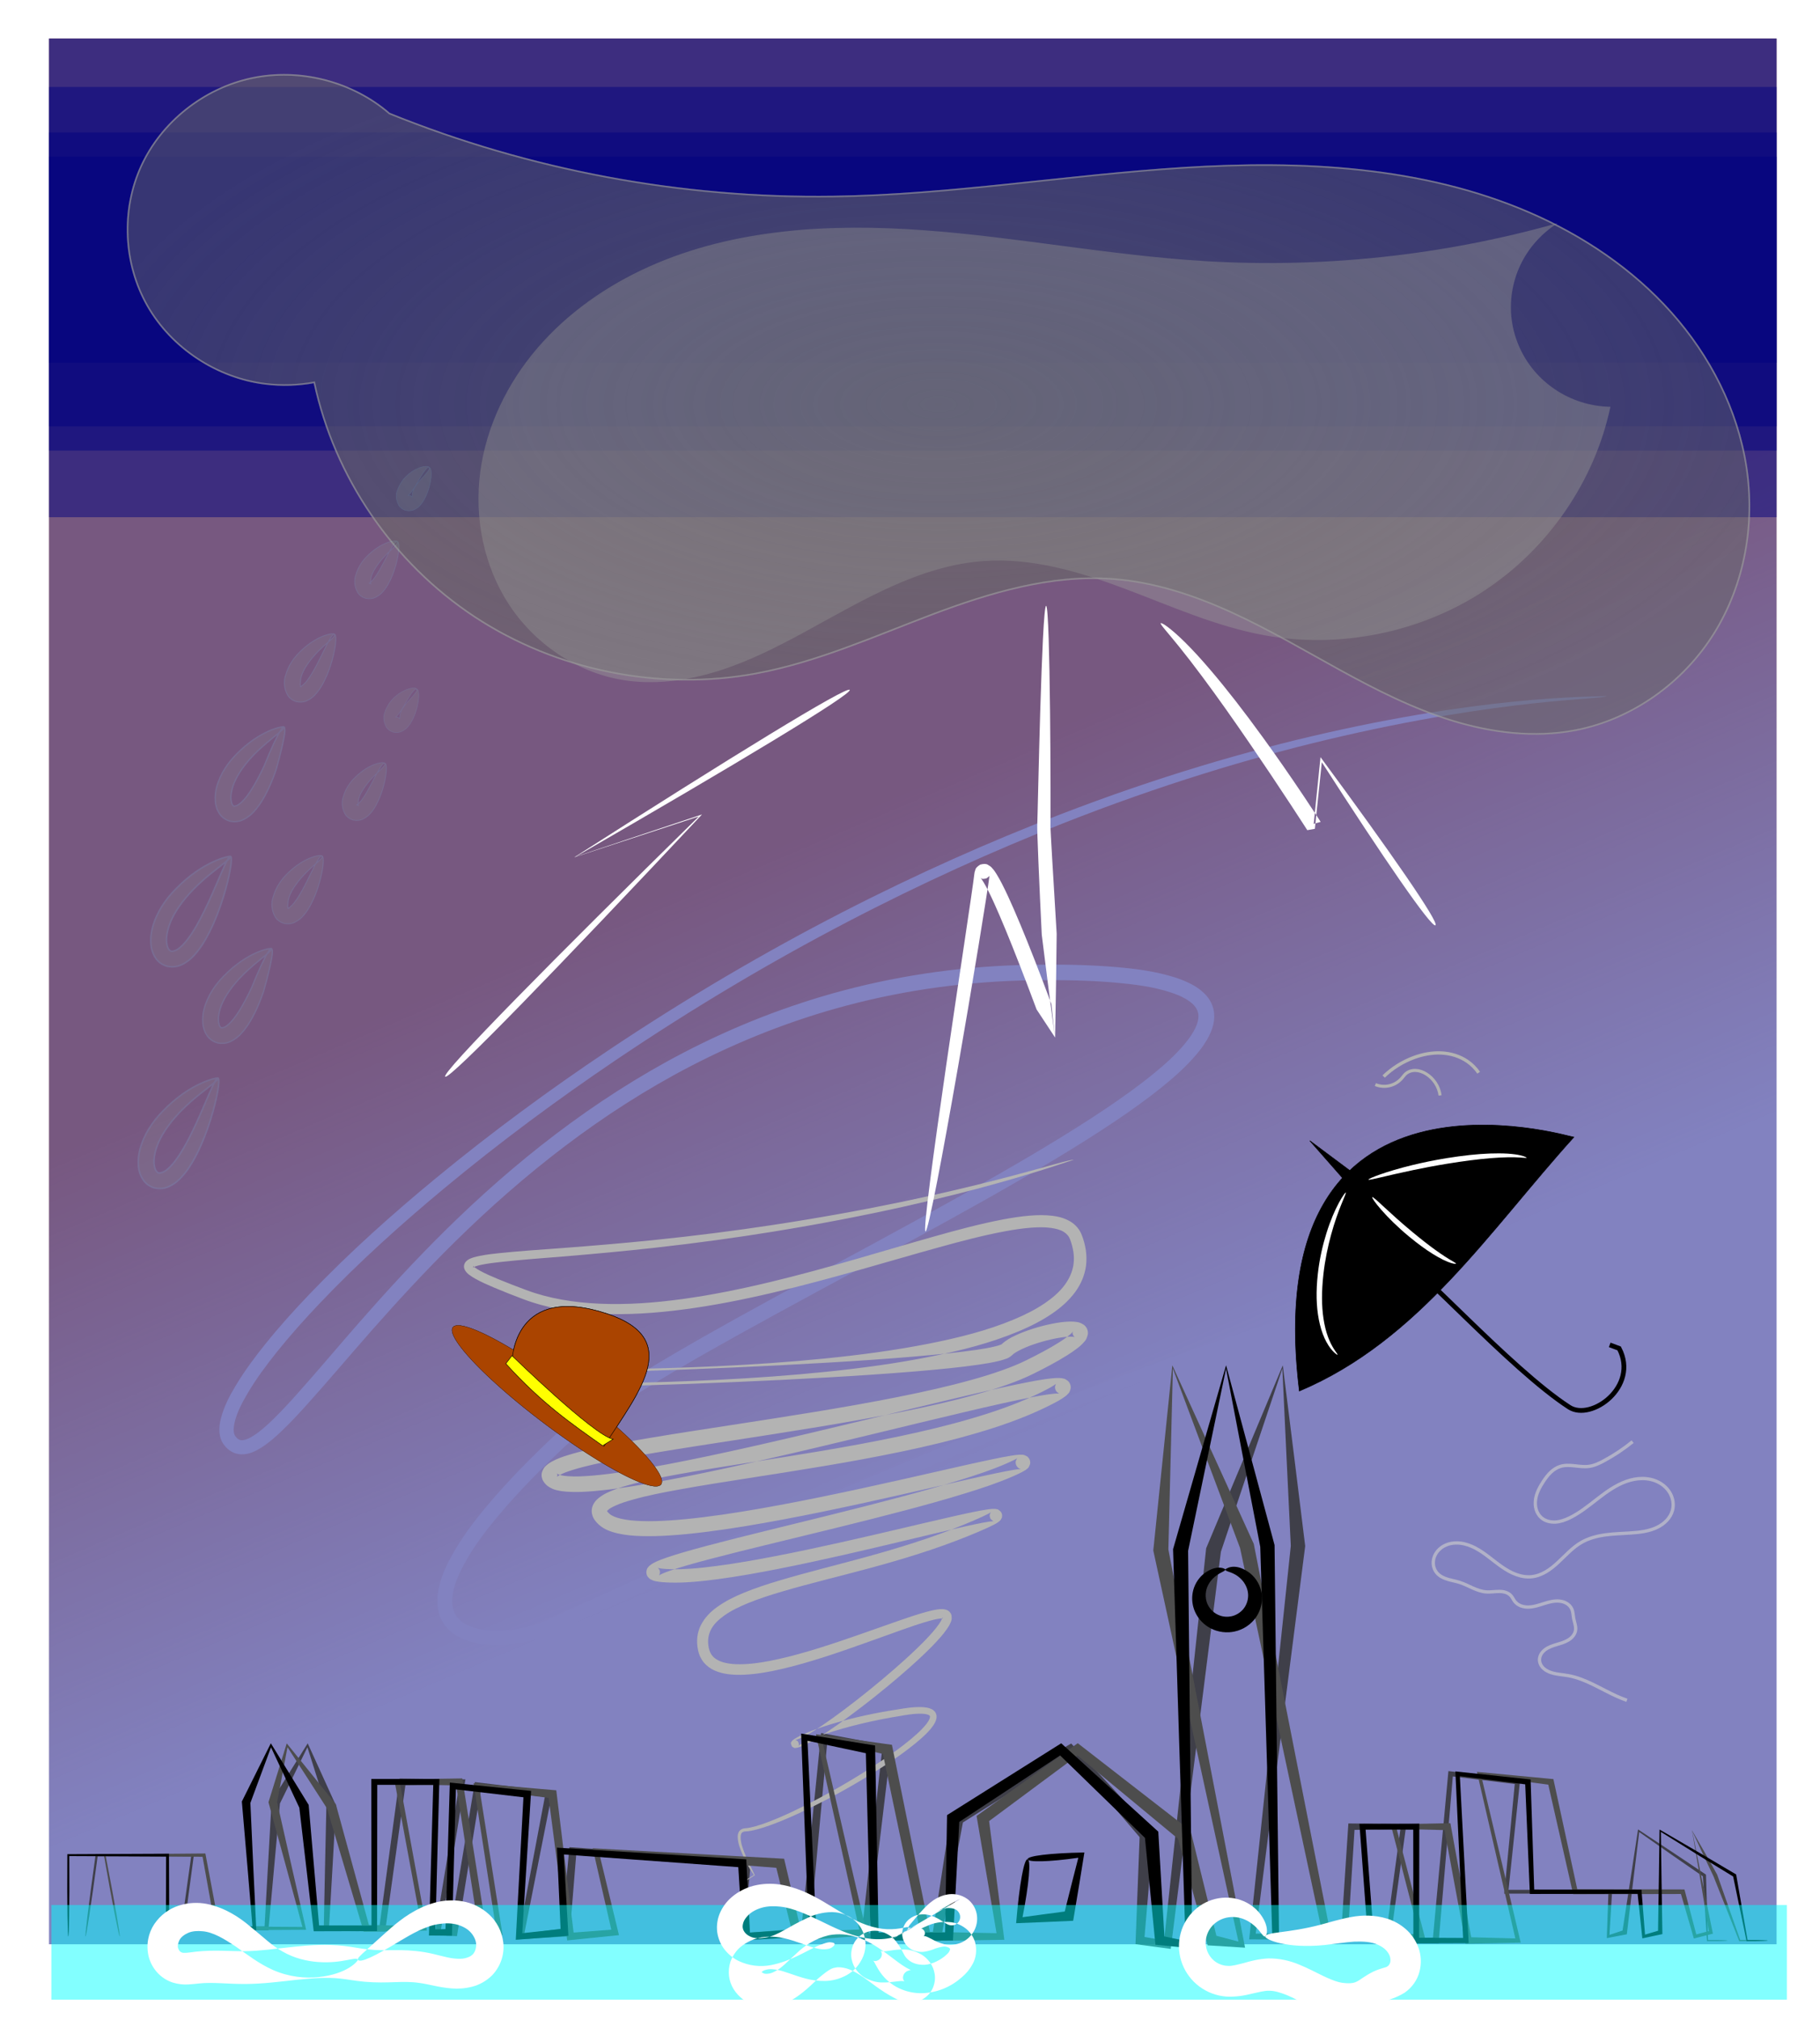 <?xml version="1.0" encoding="UTF-8"?>
<svg version="1.1" viewBox="0 0 550 610" xmlns="http://www.w3.org/2000/svg" xmlns:xlink="http://www.w3.org/1999/xlink">
<defs>
<linearGradient id="c" x1="359.95" x2="522.26" y1="137.66" y2="512.23" gradientUnits="userSpaceOnUse">
<stop stop-color="#d45500" offset="0"/>
<stop stop-color="#d45500" stop-opacity="0" offset="1"/>
</linearGradient>
<filter id="d" x="-.008" y="-.023" width="1.016" height="1.047" color-interpolation-filters="sRGB">
<feGaussianBlur stdDeviation="3.648"/>
</filter>
<filter id="a" x="-.034" y="-.082" width="1.068" height="1.164" color-interpolation-filters="sRGB">
<feGaussianBlur stdDeviation="14.489"/>
</filter>
<filter id="e" x="-.017" y="-.041" width="1.034" height="1.082" color-interpolation-filters="sRGB">
<feGaussianBlur stdDeviation="5.053"/>
</filter>
<radialGradient id="b" cx="346.23" cy="-96.819" r="547.44" gradientTransform="matrix(1 0 0 .45 0 -53.216)" gradientUnits="userSpaceOnUse">
<stop stop-color="#666" offset="0"/>
<stop stop-color="#666" stop-opacity="0" offset="1"/>
</radialGradient>
</defs>
<g transform="translate(0 -442.36)">
<g transform="matrix(.478 0 0 .47 118.11 609.99)">
<rect x="-216.11" y="-331.92" width="1092.2" height="1224.6" fill="url(#c)" opacity=".489"/>
<rect x="-216.11" y="-331.92" width="1092.2" height="208.32" fill="#000080" opacity=".489"/>
<path d="m768.54 90.521c0.132 2.435-64.917 0.996-177.14 28.258-48.262 11.724-104.16 28.666-166.57 53.679 0 1e-5 -7e-5 3e-5 -7e-5 3e-5 -86.485 34.664-183 83.616-283.42 152.64-35.803 24.615-72.1 51.815-107.68 81.858-26.855 22.677-53.749 47.204-78.819 74.011-9.369 10.018-18.531 20.409-27.106 31.299-6.526 8.295-12.775 16.855-18.079 25.91-3.604 6.226-6.932 12.463-8.424 18.932-0.481 2.153-0.804 4.175-0.61 5.959 0.07 0.708 0.185 1.353 0.381 1.897 0.174 0.488 0.389 0.93 0.651 1.278 0.709 0.916 1.393 1.673 2.087 2.022 0.539 0.325 1.237 0.508 1.919 0.525h6e-5c0.839 0.058 1.872-0.215 3.023-0.604 1.449-0.516 2.916-1.347 4.439-2.314 4.208-2.691 8.051-6.264 11.954-10.068 5.255-5.156 10.242-10.674 15.24-16.342 13.7-15.545 26.019-30.577 39.918-46.684 16.902-19.588 34.565-39.138 53.252-57.938 43.679-43.96 94.035-84.688 151.51-115.1 31.675-16.746 65.511-30.345 100.86-39.895 38.457-10.386 78.577-15.924 119.18-16.556 17.906-0.284 36.054-0.085 54.206 1.545 11.891 1.046 24.108 2.657 35.99 6.438l1.5e-4 4e-5c4.024 1.276 8.099 2.901 12.005 5.142l1.5e-4 8e-5c2.978 1.684 5.903 3.894 8.395 6.802 2.074 2.441 3.631 5.41 4.405 8.727l5e-5 2e-4c0.708 3.325 0.595 6.621-0.115 9.65-0.823 3.54-2.22 6.746-3.865 9.61-1.233 2.171-2.596 4.22-4.037 6.166-0.903 1.219-1.837 2.397-2.789 3.539-6.433 7.724-13.803 14.372-21.268 20.521-9.664 7.981-19.768 15.291-29.957 22.26-12.112 8.287-24.456 16.14-36.838 23.738-28.648 17.581-57.891 34.087-86.724 50.111-41.948 23.314-49.884 27.341-91.203 50.318-27.36 15.216-54.039 30.244-80.009 46.426-10.555 6.578-20.886 13.278-30.836 20.412-7.779 5.586-15.271 11.291-21.961 17.685-14.734 14.06-28.796 28.391-41.526 43.7-8.585 10.346-16.557 20.905-22.637 32.354-3.746 7.186-6.932 14.42-7.431 21.692l-8e-6 1.1e-4c-0.18 2.469-0.085 4.869 0.487 7.033l2.6e-5 1e-4c0.473 1.838 1.263 3.583 2.345 5.054l5.7e-5 8e-5c1.037 1.445 2.424 2.72 3.991 3.798 1.67 1.15 3.603 2.052 5.661 2.785 4.635 1.658 9.79 2.232 15.042 2.313 0 0 1.22e-4 -1e-5 1.22e-4 -1e-5 5.577 0.06 11.18-0.551 16.683-1.681-1e-6 -1e-5 1.21e-4 -2e-5 1.21e-4 -2e-5 5.004-1.042 9.84-2.446 14.289-4.487 4.294-1.959 8.609-3.995 12.917-6.003 8.336-3.885 16.625-7.737 24.904-11.566 26.488-12.25 52.639-24.162 78.499-35.754 35.63-15.972 70.481-31.243 104.83-45.889 40.006-17.06 78.695-33.014 116.85-48.001 39.44-15.491 77.131-29.529 114.6-42.109 17.578-5.902 34.825-11.378 52.008-16.351 15.553-4.502 30.83-8.539 46.132-11.888 12.929-2.832 25.691-5.162 38.555-6.423 9.794-0.979 19.658-1.395 29.458 0.127 3.682 0.568 7.395 1.485 10.963 3.015 2.957 1.256 5.805 3.054 8.18 5.52 2.216 2.345 3.794 5.207 4.61 8.28 0.907 3.537 0.908 7.098 0.4 10.408-1.119 7.591-3.474 14.832-6.508 21.55-3.462 7.675-7.795 14.791-12.494 21.373-11.506 16.113-25.463 29.857-39.149 41.801-17.215 15.038-35.24 28.159-52.206 39.582-20.21 13.608-40.191 25.598-58.358 35.903-42.996 24.389-82.255 42.994-107.41 54.376-15.119 6.841-26.947 11.867-35.122 15.206-4.326 1.767-7.598 3.047-9.865 3.889h-1e-5c-2.326 0.855-3.527 1.239-3.57 1.138-0.042-0.101 1.076-0.685 3.318-1.738l1e-5 -1e-5c2.122-1.005 5.434-2.53 9.611-4.454 8.007-3.689 19.675-9.062 34.608-16.229 24.687-11.847 63.903-31.201 106.29-55.907 17.972-10.476 37.74-22.624 57.676-36.329 16.742-11.511 34.485-24.667 51.328-39.634 13.394-11.912 26.953-25.448 37.919-41.09 4.473-6.378 8.558-13.182 11.75-20.417 2.788-6.327 4.933-13.031 5.883-19.918 0.354-2.725 0.381-5.437-0.306-7.845-0.553-2.035-1.628-3.96-3.092-5.474-1.578-1.68-3.721-2.962-6.072-3.987-2.881-1.24-6.067-1.98-9.392-2.495-8.926-1.372-18.209-0.878-27.77 0.094-12.481 1.293-24.956 3.654-37.719 6.519-15.087 3.39-30.186 7.471-45.611 12.022-17.037 5.028-34.154 10.559-51.629 16.52-37.257 12.709-74.749 26.865-114.05 42.485-38.016 15.11-76.565 31.175-116.46 48.346-34.244 14.74-68.996 30.097-104.54 46.152-25.795 11.652-51.881 23.618-78.308 35.92-8.259 3.844-16.53 7.713-24.852 11.615-4.277 2.006-8.609 4.062-12.971 6.064-5.259 2.402-10.751 4.035-16.253 5.17l-1.36e-4 1e-5c-6.078 1.27-12.336 1.96-18.649 1.913-2e-6 -2e-5 -1.38e-4 0-1.38e-4 0-5.923-0.02-12.076-0.754-18.043-2.8-2.684-0.925-5.343-2.185-7.838-3.862-2.372-1.596-4.532-3.609-6.308-6.016l-9.7e-5 -1.3e-4c-1.821-2.504-3.122-5.317-3.872-8.258l-4e-5 -1.6e-4c-0.853-3.406-1.043-6.832-0.769-10.107l1.2e-5 -1.5e-4c0.815-9.311 4.344-17.788 8.46-25.392 6.552-12.314 14.867-23.43 23.655-34.005 13.043-15.728 27.335-30.354 42.206-44.576 7.205-6.88 15.037-12.885 22.973-18.58 10.186-7.321 20.682-14.153 31.33-20.804 26.193-16.364 52.998-31.508 80.374-46.766 34.86-19.431 55.781-30.7 91.164-50.396 28.783-16.023 57.897-32.473 86.329-49.939 12.287-7.548 24.49-15.314 36.416-23.479 10.04-6.877 19.903-14.008 29.231-21.721 7.228-5.993 14.157-12.203 19.942-19.2 0.85-1.029 1.671-2.066 2.45-3.114 1.245-1.673 2.383-3.375 3.364-5.124 1.286-2.322 2.332-4.619 2.815-6.884 0.39-1.867 0.503-3.702 0.114-5.268l-2e-5 -9e-5c-0.318-1.552-1.174-3.108-2.305-4.486-1.42-1.75-3.462-3.22-5.744-4.578l-1.1e-4 -6e-5c-3.033-1.772-6.457-3.11-10.052-4.278l-1.3e-4 -5e-5c-10.711-3.466-22.212-4.935-33.834-6.008-17.627-1.596-35.427-1.789-53.156-1.524-39.798 0.605-79.108 6.002-116.75 16.141-34.605 9.315-67.779 22.613-98.865 38.997-56.42 29.717-106.07 69.795-149.35 113.15-18.511 18.55-36.064 37.905-52.915 57.347-13.831 15.959-26.217 31.002-40.087 46.667-5.06 5.718-10.214 11.386-15.737 16.785-4.022 3.958-8.358 7.906-13.425 11.189-1.857 1.21-3.928 2.335-6.249 3.197-1.864 0.715-4.018 1.167-6.383 1.142 0 0-1.92e-4 -1e-5 -1.92e-4 -1e-5 -2.176-0.057-4.316-0.653-6.245-1.762-2.09-1.269-3.701-2.873-4.874-4.562-0.824-1.155-1.446-2.388-1.872-3.653-0.46-1.376-0.723-2.738-0.827-4.049-0.236-3.182 0.167-6.163 0.846-8.844 1.959-7.911 5.635-14.954 9.474-21.374 5.643-9.546 12.144-18.42 18.843-26.864 8.813-11.119 18.168-21.669 27.69-31.784 25.473-27.06 52.69-51.721 79.803-74.44 35.936-30.116 72.554-57.329 108.65-81.91 101.22-68.93 198.52-117.57 285.64-151.73l8e-5 -2e-5c62.866-24.656 119.19-41.162 167.77-52.375 113.02-26.091 178.2-23.11 178.15-24.003z" fill="#fff" fill-rule="evenodd"/>
<rect x="-216.11" y="-331.92" width="1092.2" height="1224.6" fill="#000080" opacity=".489"/>
<path d="m-193.01 887.68c-0.431-0.058 1.628-18.265 6.437-52.983 16.831-0.063 37.543-0.092 62.14-0.076-1.889 14.362-3.952 30.018-6.184 46.912 15.946-0.113 32.863-0.239 50.797-0.381 1.425-24.977 2.909-51.782 4.451-80.514l4e-6 -7e-5c7.33-11.994 14.934-24.347 22.815-37.067 5.76 12.971 11.717 26.289 17.875 39.961-1.341 24.77-2.784 50.52-4.332 77.283 10.515-0.114 21.156-0.232 31.928-0.354 4.033-30.286 8.223-61.728 12.562-94.255 13.69 0.164 27.582 0.335 41.679 0.513-5.004 31.287-10.162 63.517-15.463 96.629 2.022-0.219 4.042-0.44 6.06-0.663l6.4e-5 -1e-5c5.004-30.688 10.128-62.08 15.377-94.197 16.164 1.956 32.509 3.936 49.039 5.94-5.816 29.934-11.741 60.397-17.784 91.43 7.862-1.076 15.749-2.16 23.663-3.25l1e-4 -1e-5c1.605-17.29 3.227-34.728 4.865-52.322 37.583 2.673 75.85 5.398 114.77 8.172-1.363 15.579-2.735 31.254-4.118 47.032 11.95-1.011 23.945-2.028 35.996-3.052l1.2e-4 -1e-5c4.089-41.251 8.238-83.039 12.458-125.48 14.688 2.769 29.435 5.548 44.258 8.341-4.662 39.632-9.373 79.654-14.147 120.18 13.478-0.233 26.976-0.466 40.548-0.701 3.763-24.844 7.62-50.306 11.428-75.44 14.825-8.907 29.689-17.838 44.617-26.806 10.492-6.303 20.967-12.596 31.409-18.869 17.434 19.172 34.743 38.208 51.985 57.174-1.889 22.541-3.759 44.856-5.625 67.152 4.132 0.729 8.259 1.456 12.383 2.183 9.082-86.402 17.888-169.95 26.582-251.94 16.467-39.864 32.594-78.974 48.453-117.54 4.854 39.427 9.574 78.087 14.166 116.11-11.044 87.54-21.393 169.89-31.271 249.04 18.24-0.108 36.243-0.21 54.02-0.306 1.544-23.979 3.06-47.486 4.545-70.496 12.381 0.143 24.604 0.282 36.674 0.417-3.408 25.064-6.732 49.501-9.968 73.279 9.003-0.122 17.926-0.24 26.77-0.352 3.44-37.649 6.666-72.975 9.769-106.98 15.535 1.915 30.643 3.78 45.325 5.594-2.568 24.768-5.003 48.275-7.324 70.702 23.166 0.022 45.02 0.05 65.535 0.082-0.592 9.942-1.16 19.562-1.704 28.865 2.771-0.942 5.525-1.87 8.262-2.782 3.688-24.099 6.944-45.729 9.795-64.974 16.695 11.163 30.991 20.84 42.951 29.036 0.554 19.182 0.966 32.258 1.258 42.052 8.036-0.088 12.327 0.111 12.327 0.32 0 0.209-4.295 0.407-12.938 0.32-0.62-9.809-1.385-22.278-2.62-41.599-11.507-8.025-24.943-17.517-40.248-28.474-2.37 19.469-4.982 41.349-7.832 65.73-4.139 0.806-8.357 1.622-12.656 2.446 0.327-9.231 0.66-18.778 0.999-28.645-20.621 0.033-42.579 0.06-65.845 0.082 2.114-22.343 4.328-45.768 6.66-70.459-12.784-1.584-25.841-3.205-39.168-4.862-2.873 34.135-5.856 69.603-9.033 107.38-11.124-0.112-22.412-0.23-33.867-0.352 3.17-23.72 6.429-48.1 9.774-73.11-9.597 0.135-19.268 0.274-29.016 0.417-1.43 23.068-2.893 46.631-4.386 70.665-20.383-0.096-41.114-0.198-62.201-0.306 8.405-80.224 17.098-163.85 26.31-252.87-1.797-37.328-3.573-75.264-5.342-113.93-12.788 38.628-25.714 77.802-38.859 117.73-10.272 83.025-20.796 167.67-31.704 255.19-7.415-1.013-14.842-2.028-22.284-3.045 0.864-22.836 1.728-45.687 2.6-68.78-14.725-17.457-29.498-34.973-44.376-52.618-9.249 5.934-18.527 11.888-27.82 17.85-13.222 8.483-26.387 16.93-39.521 25.355-4.693 25.406-9.434 51.068-14.072 76.177-16.883-0.235-33.658-0.468-50.408-0.701 4.458-40.568 8.865-80.636 13.233-120.32-11.534-2.457-23.022-4.904-34.476-7.343-3.809 42.445-7.565 84.229-11.279 125.47h-1.4e-4c-15.278 0.729-30.461 1.454-45.559 2.176 1.18-15.792 2.353-31.481 3.52-47.075-35.686-2.54-70.838-5.044-105.45-7.513-1.405 17.568-2.799 34.979-4.184 52.241l-1.4e-4 1e-5c-10.943 0.661-21.817 1.32-32.626 1.978 5.763-31.073 11.427-61.578 17-91.556-13.608-1.515-27.109-3.02-40.506-4.516-5.129 32.061-10.148 63.393-15.058 94.017l-1.51e-4 -1e-5c-4.737-0.223-9.454-0.444-14.152-0.663 5.369-33.17 10.599-65.461 15.678-96.813-11.483 0.178-22.855 0.349-34.117 0.513-4.421 32.432-8.698 63.775-12.821 93.959-13.175-0.122-26.111-0.24-38.815-0.354 0.53-27.606 1.083-54.115 1.661-79.562-4.043-13.131-8.034-25.949-11.973-38.462-5.902 12.383-11.693 24.423-17.374 36.127 0 0-7e-6 8e-5 -7e-6 8e-5 -2.657 29.185-5.085 56.334-7.3 81.559-19.747-0.142-38.156-0.268-55.318-0.381 2.337-16.987 4.509-32.736 6.507-47.195-23.02 0.016-42.785-0.013-59.134-0.076-4.398 33.552-7.233 51.638-7.664 51.58z" fill="#333" fill-rule="evenodd" opacity=".836"/>
<path d="m431.61 388.81c-0.282-0.927-65.842 25.549-190.29 46.024-23.013 3.786-47.905 7.293-74.766 10.323-18.673 2.106-37.762 3.904-58.152 5.622-12.502 1.054-26.263 2.029-39.271 3.509-3.956 0.453-7.908 0.933-11.716 1.735-1.274 0.271-2.491 0.558-3.611 0.943-0.791 0.294-1.434 0.519-1.811 0.817-0.115 0.097-0.168 0.124-0.123 0.095 0.056-0.039 0.109-0.172 0.194-0.409 0.051-0.253 0.061-0.444 0.018-0.603-0.053-0.143-0.046-0.176-0.021-0.105 0.131 0.283 0.591 0.621 1.19 1.129 0.894 0.692 1.935 1.314 3.061 1.952 3.533 1.989 7.333 3.64 11.282 5.317 5.892 2.495 11.883 4.812 18.033 7.144 14.34 5.454 29.972 8.01 46.204 8.758 17.177 0.781 34.662-0.505 52.594-2.999 18.271-2.545 36.59-6.332 55.356-10.903 18.017-4.39 35.98-9.414 54.513-14.825 15.811-4.617 33.702-10.045 50.136-14.733 13.681-3.906 27.866-7.822 42.352-10.626 5.634-1.092 11.408-2.018 17.298-2.503 4.63-0.392 9.463-0.504 14.367 0.134 3.724 0.445 7.677 1.513 11.326 3.751 1.566 0.985 3.012 2.229 4.248 3.72 1.235 1.51 2.19 3.197 2.85 4.975l6e-5 1.5e-4c2.304 6.061 3.462 12.799 2.637 19.603-0.821 6.224-3.326 12.074-6.953 17.05-4.067 5.564-9.207 10.091-14.687 13.85-1e-5 -2e-5 -1.1e-4 8e-5 -1.1e-4 8e-5 -6.532 4.505-13.57 8.101-20.771 11.176-17.685 7.559-36.341 12.361-55.358 16.229-21.796 4.448-43.953 7.497-66.561 9.866-22.649 2.375-45.535 4.011-68.803 5.179-20.451 1.028-41.063 1.678-61.936 2.061-15.248 0.28-30.456 0.394-45.891 0.493-4.678 0.03-9.36 0.051-14.006 0.141l-1.42e-4 1e-5c-1.429 0.028-2.825 0.059-4.185 0.125-0.448 0.022-0.864 0.045-1.246 0.079-0.282 0.031-0.426 0.037-0.427 0.046-0.359 0.072-0.651 0.13-0.87 0.193-0.214 0.092-0.141 0.035 0.241-0.122 0.098 0.028 0.472-0.279 1.138-0.91 0.752-0.505 1.068-1.814 0.968-3.94-0.768-1.753-1.351-2.622-1.775-2.602-0.507-0.301-0.785-0.45-0.843-0.436-0.233-0.059-0.237-0.081-0.021-0.027 0.246 0.042 0.55 0.074 0.908 0.111 1.088 0.107 2.24 0.162 3.453 0.214 3.935 0.162 7.919 0.186 11.965 0.194 5.828 0.011 11.672-0.049 17.552-0.136 15.797-0.233 31.637-0.665 47.655-1.183 19.099-0.617 38.322-1.371 57.697-2.249 19.778-0.897 39.728-1.923 59.766-3.137 17.85-1.081 35.855-2.301 53.855-3.847l1.6e-4 -1e-5c7.398-0.635 14.806-1.327 22.199-2.131 5.919-0.644 11.82-1.349 17.667-2.231l1.6e-4 -2e-5c4.123-0.627 8.14-1.275 11.955-2.253 1.227-0.321 2.329-0.622 3.259-1.006 0.676-0.391 0.922-0.364 0.517-0.153 2.806-2.699 5.891-4.433 8.695-5.726 3.731-1.808 7.553-3.249 11.369-4.472 3.968-1.278 8.021-2.352 12.142-3.182l1.6e-4 -3e-5c3.43-0.703 7.059-1.27 10.868-1.375 1.37-0.048 2.91 2e-3 4.59 0.274 1.089 0.059 2.655 0.588 4.492 1.824 0.76 0.545 1.449 1.398 2.02 2.555 0.495 1.219 0.662 2.368 0.52 3.401-0.515 2.545-1.429 4.183-2.295 4.951-1.391 1.672-2.859 2.969-4.219 4.027-2.12 1.688-4.294 3.172-6.442 4.545-6.957 4.455-14.176 8.268-21.381 11.91-5.335 2.696-10.816 4.935-16.314 6.936-6.512 2.374-13.105 4.439-19.726 6.331-15.579 4.452-31.358 8.014-47.247 11.258-17.65 3.605-35.391 6.769-53.263 9.772-17.913 3.011-35.807 5.823-53.868 8.657-16.269 2.553-32.679 5.109-48.981 7.883-12.911 2.199-25.818 4.475-38.494 7.418-4.582 1.065-9.088 2.196-13.446 3.582-3.069 1-5.917 1.953-8.273 3.306-0.759 0.457-1.342 0.797-1.633 1.12-0.127 0.277-0.165 0.131 0.126-0.425 0.082-0.298 0.099-0.614 0.059-0.973-0.068-0.359-0.134-0.597-0.224-0.73-0.215-0.184 1e-3 -0.113 0.416 0.301 0.219 0.256 0.934 0.434 1.934 0.76 1.37 0.369 2.934 0.545 4.637 0.683 4.904 0.376 10.013 0.062 15.277-0.372 7.113-0.602 14.247-1.573 21.425-2.682 8.695-1.346 17.384-2.916 26.093-4.6 17.006-3.287 33.973-6.981 51.007-10.865 3.381-0.771 6.76-1.548 10.137-2.33 21.753-5.037 43.47-10.311 65.016-15.587 19.908-4.875 39.516-9.734 59.333-14.471 8.188-1.957 16.37-3.883 24.579-5.726 6.514-1.463 13.053-2.885 19.654-4.146l1.7e-4 -3e-5c2.526-0.483 5.077-0.943 7.657-1.349l1.7e-4 -3e-5c1.975-0.312 4.009-0.598 6.105-0.796 1.369-0.143 2.948-0.246 4.724-0.15 0.556 0.016 1.303 0.115 2.225 0.344 0.562 9e-3 1.556 0.524 2.906 1.616 0.556 0.511 1.02 1.248 1.379 2.208 0.291 0.988 0.362 1.865 0.221 2.618-0.45 1.732-0.959 2.759-1.417 3.092-0.64 0.76-1.213 1.299-1.672 1.65-0.683 0.556-1.339 1.022-1.946 1.421-1.811 1.198-3.617 2.207-5.348 3.127l-1.5e-4 8e-5c-2.576 1.376-5.165 2.651-7.734 3.876-13.329 6.353-27.194 11.199-41.047 15.339-15.742 4.712-31.658 8.543-47.516 11.924-32.61 6.955-65.652 12.122-97.849 17.24-14.083 2.24-27.99 4.443-41.83 6.978-10.663 1.959-21.124 3.969-31.21 6.907-3.531 1.035-6.917 2.124-10.028 3.538-2.17 1.058-4.032 1.924-5.063 3.084-0.305 0.364-0.512 0.563-0.48 0.609 0.025-0.056 0.02-0.1 0.017-0.24-0.068-0.062 0.063 0.097 0.241 0.444 0.291 0.477 0.844 0.996 1.53 1.615 0.649 0.586 1.568 1.083 2.631 1.577 1.301 0.586 2.769 1.025 4.34 1.408 4.1 0.995 8.506 1.34 13.047 1.517 5.825 0.209 11.72 1e-3 17.643-0.38l1.5e-4 -1e-5c7.038-0.456 14.077-1.186 21.102-2.057 16.361-2.028 32.638-4.818 48.751-7.862 17.286-3.266 34.474-6.885 51.48-10.628 15.785-3.475 31.578-7.109 47.167-10.706 12.016-2.774 23.884-5.565 35.916-8.11l1.5e-4 -3e-5c3.831-0.812 7.712-1.614 11.682-2.263 1.28-0.211 2.627-0.411 4.047-0.548 0.5-0.049 1.051-0.089 1.653-0.105 0.401-0.02 0.949-6e-3 1.637 0.07 0.293-0.088 1.131 0.178 2.472 0.864 0.556 0.269 1.153 0.939 1.775 2.013 0.471 1.159 0.595 2.183 0.375 3.06-0.664 1.843-1.22 2.767-1.568 2.797-0.574 0.539-1.044 0.897-1.379 1.103-1.202 0.797-2.332 1.388-3.32 1.873-1.658 0.831-3.307 1.581-4.922 2.295-9.786 4.32-19.843 7.652-29.723 10.75-12.942 4.067-25.959 7.708-38.846 11.169-28.481 7.649-57.671 14.709-85.417 21.594-12.31 3.055-24.415 6.074-36.472 9.293-4.853 1.296-9.662 2.614-14.428 4.01-3.732 1.094-7.399 2.211-10.976 3.462-2.432 0.864-4.691 1.661-6.629 2.697l-1e-4 6e-5c-0.583 0.338-0.976 0.526-1.087 0.664-0.018 0.049 0.063-0.071 0.273-0.343 0.218-0.205 0.37-0.745 0.501-1.63-0.014-0.932-0.216-1.658-0.632-2.206-0.447-0.522-0.705-0.794-0.818-0.796-0.185-0.025 0.082-0.026 0.692 0.17 0.868 0.198 1.862 0.309 2.956 0.418l1.3e-4 1e-5c1.545 0.146 3.134 0.222 4.761 0.275 4.207 0.138 8.482-0.052 12.79-0.364 5.249-0.383 10.501-0.977 15.742-1.673 12.582-1.671 25.098-3.93 37.449-6.358 27.145-5.337 54.287-11.754 80.349-17.967 11.021-2.628 21.757-5.221 32.669-7.722 4.082-0.935 8.161-1.852 12.269-2.703 2.873-0.597 5.803-1.185 8.825-1.623 0.951-0.14 1.979-0.27 3.088-0.335 0.383-0.024 0.826-0.035 1.33-0.018 0.318-5e-3 0.814 0.052 1.48 0.201 0.361-0.09 1.173 0.378 2.38 1.448 0.493 0.562 0.815 1.283 0.961 2.158 0.064 0.903-0.014 1.581-0.226 2.029-0.527 1.106-0.954 1.714-1.221 1.844-0.444 0.422-0.822 0.72-1.115 0.914-0.974 0.676-1.895 1.189-2.71 1.612-1.322 0.699-2.636 1.331-3.923 1.929-4.108 1.911-8.248 3.649-12.329 5.334-20.584 8.496-41.748 14.987-62.31 20.651-19.4 5.348-36.599 9.417-55.043 14.932-7.391 2.212-14.577 4.543-21.481 7.397l-9e-5 5e-5c-5.613 2.336-10.95 4.889-15.556 8.267 1e-5 1e-5 -8e-5 6e-5 -8e-5 6e-5 -3.585 2.678-6.737 5.728-8.371 9.346-0.78 1.65-1.281 3.438-1.473 5.245-0.222 1.984-0.062 4.063 0.347 6.129 0.392 1.857 1.114 3.603 2.212 4.927 1.036 1.325 2.542 2.389 4.214 3.2 1.967 0.951 4.236 1.496 6.607 1.854 2.844 0.417 5.797 0.479 8.784 0.374 7.426-0.263 14.879-1.628 22.213-3.276 8.685-1.961 17.25-4.447 25.625-7.09 16.604-5.24 33.938-11.738 49.704-17.301 6.15-2.173 12.235-4.314 18.546-6.04 2.125-0.586 4.34-1.136 6.674-1.473 0.833-0.123 1.737-0.212 2.709-0.216 0.685-0.023 1.54 0.057 2.526 0.331l1.7e-4 4e-5c0.701 0.181 1.469 0.595 2.236 1.272 0.681 0.67 1.139 1.461 1.359 2.321 0.351 2.011 0.029 3.581-0.5 4.574l-5e-5 1.1e-4c-0.683 1.69-1.564 3.134-2.443 4.397 0 0-6e-5 8e-5 -6e-5 8e-5 -1.211 1.77-2.519 3.411-3.84 4.966-3.553 4.188-7.377 8.049-11.179 11.72-4.768 4.608-9.648 9.014-14.509 13.251-10.669 9.3-21.406 17.963-32.12 26.019-4.689 3.527-9.359 6.923-14.122 10.153-3.41 2.317-6.86 4.599-10.598 6.543-2.025 1.055-4.121 2.088-6.369 2.932-0.566 0.219-1.238 0.45-2.029 0.623-0.202 0.055-0.538 0.102-1.008 0.114-0.117 0.221-0.802-0.025-2.005-0.794-0.865-1.598-1.011-2.641-0.485-3.081 0.346-0.585 0.608-0.909 0.753-0.989 0.604-0.552 1.156-0.924 1.595-1.182 1.881-1.174 3.811-2.09 5.659-2.916 7.669-3.449 15.604-5.968 23.241-8.099 13.664-3.819 27.26-6.441 40.117-8.368 3.476-0.528 6.987-0.926 10.57-0.845 1.23 0.026 2.501 0.126 3.792 0.372 0.953 0.172 1.97 0.473 2.985 0.99l8e-5 4e-5c0.786 0.386 1.554 1.004 2.189 1.876l7e-5 1e-4c0.557 0.835 0.85 1.759 0.887 2.682 0.027 1.037-0.159 1.961-0.452 2.74-0.36 1.004-0.831 1.895-1.334 2.689-1.383 2.194-3.059 4.067-4.723 5.753-2.288 2.332-4.709 4.462-7.117 6.454-6.499 5.38-13.326 10.151-19.792 14.434-17.682 11.718-34.5 20.963-49.362 28.207-8.002 3.902-15.169 7.086-22.297 9.696-3.083 1.129-6.023 2.097-8.974 2.856-2.354 0.61-4.642 1.081-6.984 1.185-0.901 0.064-1.774 0.363-2.15 0.965-0.544 0.671-0.647 1.745-0.678 2.797-0.022 3.372 1.285 6.874 2.33 9.684 1.402 3.728 3.042 7.185 4.377 9.863l1e-5 2e-5c0.842 1.82 1.603 3.427 2.28 4.832-5.004 3.285-7.562 4.747-7.647 4.614-0.085-0.133 2.307-1.849 6.99-4.781-0.781-1.24-1.664-2.613-2.651-4.112l-1e-5 -1e-5c-1.463-2.65-3.24-6.07-4.798-9.845-1.164-2.788-2.614-6.404-2.733-10.231-0.062-1.222 0.111-2.66 0.943-3.941 0.882-1.183 2.252-1.809 3.631-1.867 2.119-0.135 4.24-0.634 6.526-1.27 2.841-0.796 5.684-1.8 8.701-2.973 6.979-2.714 13.987-5.985 21.88-9.996 14.644-7.443 31.208-16.861 48.592-28.699 6.356-4.33 13.026-9.108 19.298-14.427 2.323-1.971 4.622-4.036 6.743-6.251 1.552-1.633 3.031-3.296 4.123-5.107 0.389-0.649 0.722-1.275 0.922-1.885 0.142-0.476 0.246-0.881 0.207-1.177-0.02-0.209-0.075-0.411-0.167-0.512l-1e-5 -2e-5c-0.084-0.165-0.353-0.333-0.692-0.531l-3e-5 -2e-5c-0.485-0.263-1.119-0.42-1.838-0.564-0.967-0.181-2.002-0.244-3.088-0.263-3.188-0.051-6.441 0.364-9.818 0.899-12.709 2.04-26.104 4.753-39.486 8.628-7.505 2.177-15.198 4.685-22.483 8.047-1.784 0.828-3.508 1.652-5.033 2.635-0.399 0.272-0.688 0.443-0.802 0.577-0.036 0.092 0.045-0.05 0.28-0.412 0.469-0.325 0.295-1.215-0.478-2.723-1.083-0.649-1.575-0.892-1.522-0.67-0.148 0.014-0.167 2e-3 -0.053-9e-3 0.342-0.066 0.765-0.229 1.285-0.421 1.921-0.73 3.819-1.695 5.784-2.73 3.405-1.796 6.659-3.999 10.029-6.317 4.642-3.201 9.214-6.583 13.833-10.112 10.552-8.063 21.123-16.723 31.621-26.006 4.78-4.227 9.558-8.602 14.201-13.152 3.713-3.642 7.382-7.389 10.705-11.37 1.233-1.479 2.408-2.966 3.437-4.5l4e-5 -7e-5c0.753-1.144 1.421-2.205 1.8-3.236l2e-5 -7e-5c0.149-0.745 0.39-1.091 0.268-0.891 0.04 0.174 0.135 0.325 0.302 0.506 0.186 0.125 0.212 0.177 0.144 0.125l-1e-5 -1e-5c-0.074-0.049-0.342-0.039-0.767-0.06-0.555-1e-3 -1.175 0.072-1.856 0.169-1.918 0.279-3.879 0.791-5.923 1.358-6.021 1.683-11.947 3.816-18.085 6.022-15.659 5.637-33.001 12.254-49.806 17.668-8.459 2.726-17.184 5.309-26.116 7.381-7.508 1.75-15.358 3.211-23.428 3.563-3.259 0.143-6.618 0.078-10.008-0.386-2.832-0.377-5.753-1.101-8.571-2.397-2.472-1.135-4.791-2.818-6.655-5.067-1.883-2.349-3.087-5.081-3.65-7.884-0.556-2.64-0.764-5.423-0.488-8.243 0.264-2.588 0.961-5.126 2.064-7.496 2.431-5.065 6.306-9.04 10.535-12.086l1.1e-4 -6e-5c5.3-3.877 11.12-6.738 16.987-9.175 1e-5 2e-5 1.1e-4 -4e-5 1.1e-4 -4e-5 7.235-3.024 14.643-5.472 22.133-7.746 18.667-5.671 35.919-9.838 55.126-15.221 20.391-5.719 41.24-12.199 61.336-20.598 4.046-1.691 8.076-3.399 11.993-5.242 1.228-0.578 2.42-1.155 3.554-1.763 0.747-0.408 1.384-0.75 1.857-1.098 0.143-0.114 0.192-0.138 0.127-0.091-0.035-0.099-0.232 0.262-0.647 1.062-0.175 0.349-0.233 0.92-0.183 1.719 0.133 0.78 0.412 1.412 0.843 1.901 1.034 0.867 1.574 1.245 1.677 1.089 0.239 0.04 0.291 0.064 0.168 0.041-0.13-7e-3 -0.32 2e-3 -0.571 0.015-0.728 0.04-1.527 0.15-2.4 0.276-2.732 0.402-5.5 0.973-8.343 1.571-4.019 0.848-8.04 1.768-12.096 2.713-10.844 2.527-21.544 5.153-32.573 7.824-26.053 6.31-53.273 12.841-80.612 18.309-12.43 2.487-25.11 4.814-37.947 6.561-5.349 0.728-10.767 1.356-16.239 1.773-4.475 0.344-9.047 0.553-13.686 0.423-1.724-0.049-3.49-0.131-5.29-0.293l-1.5e-4 -1e-5c-1.237-0.106-2.578-0.268-4.001-0.569-0.781-0.106-1.927-0.453-3.33-1.217-0.479-0.224-1.085-0.762-1.777-1.634-0.605-0.82-0.918-1.875-0.916-3.138 0.149-1.252 0.454-2.14 0.871-2.653 0.482-0.693 0.918-1.173 1.277-1.455 1.035-0.868 1.981-1.44 2.748-1.816l1.4e-4 -7e-5c2.658-1.391 5.306-2.366 7.792-3.229 3.793-1.337 7.599-2.51 11.39-3.631 4.858-1.437 9.73-2.788 14.618-4.107 12.139-3.276 24.289-6.341 36.597-9.43 27.758-6.965 56.889-14.086 85.198-21.76 12.818-3.475 25.706-7.11 38.454-11.148 9.782-3.105 19.516-6.338 28.741-10.45 1.555-0.693 3.068-1.383 4.513-2.114 0.93-0.48 1.719-0.875 2.297-1.281 0.172-0.137 0.203-0.137 0.065-0.029-0.102-0.213-0.401 0.443-0.997 1.947-0.198 0.769-0.082 1.677 0.342 2.737 0.571 0.966 1.077 1.553 1.534 1.757 1.02 0.478 1.466 0.683 1.379 0.547 0.065-3e-3 -0.019 8e-3 -0.247 3e-3 -0.283 5e-3 -0.614 0.033-0.995 0.068-1.085 0.103-2.228 0.28-3.434 0.477-3.709 0.611-7.446 1.394-11.251 2.206l-1.4e-4 3e-5c-11.892 2.54-23.697 5.341-35.734 8.143-15.587 3.629-31.403 7.298-47.241 10.813-17.056 3.786-34.331 7.453-51.74 10.771-16.216 3.092-32.686 5.938-49.337 8.03-7.152 0.899-14.376 1.657-21.659 2.14 0-1e-5 -1.5e-4 1e-5 -1.5e-4 1e-5 -6.115 0.408-12.33 0.63-18.606 0.42-4.845-0.149-9.882-0.572-14.946-1.754-1.964-0.457-3.991-1.08-6.016-1.964-1.671-0.715-3.382-1.708-5.008-3.066-1.101-0.91-2.23-2.07-3.259-3.541-0.818-1.123-1.47-2.611-1.802-4.431-0.236-1.692-0.03-3.347 0.588-4.857 0.709-1.614 1.613-2.869 2.572-3.778 2.594-2.494 5.419-4.033 7.947-5.097 3.764-1.693 7.577-2.945 11.306-4.024 10.661-3.103 21.442-5.202 32.163-7.171 13.991-2.578 27.972-4.809 42.049-7.062 32.207-5.157 65.081-10.322 97.327-17.231 15.687-3.361 31.343-7.137 46.734-11.759 13.561-4.079 26.949-8.749 39.61-14.811 2.496-1.194 4.95-2.402 7.329-3.676l1.4e-4 -7e-5c1.63-0.877 3.163-1.725 4.528-2.64 0.453-0.306 0.84-0.574 1.141-0.827 0.224-0.21 0.316-0.264 0.229-0.193-0.112-0.096-0.296 0.454-0.663 1.64-0.112 0.559-0.05 1.234 0.179 2.035 0.298 0.773 0.648 1.344 1.065 1.717 0.967 0.714 1.433 1.04 1.476 0.907 0.119 0.011 0.033 0.022-0.241-0.015-0.853-0.071-1.913 0.026-3.168 0.129-1.782 0.165-3.609 0.427-5.485 0.721l-1.6e-4 3e-5c-2.43 0.383-4.873 0.825-7.334 1.296l-1.6e-4 3e-5c-6.435 1.231-12.868 2.634-19.339 4.088-8.142 1.831-16.278 3.75-24.444 5.704-19.765 4.731-39.349 9.59-59.277 14.473-21.558 5.283-43.314 10.569-65.138 15.623-3.385 0.784-6.775 1.564-10.169 2.338-17.098 3.899-34.175 7.614-51.334 10.93-8.79 1.698-17.601 3.289-26.462 4.66-7.301 1.131-14.663 2.127-22.11 2.76-5.436 0.473-11.071 0.789-16.856 0.376-2.017-0.137-4.171-0.411-6.41-0.977-1.583-0.344-3.443-1.07-5.369-2.402-1.038-0.662-2.207-1.836-3.275-3.613-0.412-0.734-0.711-1.626-0.869-2.662-0.125-0.998-0.062-1.969 0.185-2.89 0.682-2.035 1.63-3.437 2.605-4.22 1.275-1.183 2.538-2.027 3.673-2.632 3.426-1.887 6.894-3.108 10.135-4.11 4.745-1.501 9.507-2.7 14.211-3.787 13.022-3.012 26.123-5.321 39.077-7.517 16.396-2.782 32.849-5.335 49.113-7.877 18.062-2.824 35.921-5.618 53.768-8.604 17.811-2.981 35.44-6.109 52.932-9.667 15.761-3.208 31.298-6.695 46.524-11.035 6.466-1.843 12.839-3.83 19.069-6.096 5.269-1.92 10.397-3.999 15.256-6.458 7.109-3.596 14.045-7.237 20.535-11.396 1.999-1.284 3.901-2.568 5.625-3.949 1.142-0.94 2.118-1.747 2.744-2.557 0.295-0.668 0.489-0.581 0.178 0.13-0.075 0.425 0.02 0.946 0.266 1.606 0.322 0.598 0.597 0.977 0.874 1.145 0.511 0.204 0.401 0.318-0.165 0.089-0.726-0.143-1.64-0.149-2.709-0.14-2.941 0.054-6.012 0.553-9.19 1.176l-1.5e-4 3e-5c-3.739 0.747-7.442 1.724-11.09 2.893-3.521 1.134-6.922 2.4-10.108 3.95-2.512 1.287-4.729 2.399-6.099 3.866-1.572 1.375-2.897 2.057-3.75 2.279-1.577 0.62-3.082 1.051-4.471 1.394-4.367 1.099-8.698 1.805-12.901 2.426l-1.5e-4 2e-5c-6.042 0.901-12.075 1.614-18.063 2.256-7.491 0.804-14.972 1.492-22.419 2.12l-1.5e-4 2e-5c-18.117 1.528-36.203 2.725-54.101 3.78-20.097 1.184-40.096 2.179-59.915 3.041-19.414 0.845-38.68 1.563-57.823 2.144-16.05 0.487-31.946 0.888-47.819 1.088-5.907 0.075-11.802 0.122-17.704 0.098-4.071-0.015-8.176-0.05-12.322-0.229-1.263-0.053-2.583-0.123-3.957-0.257-0.448-0.043-0.951-0.102-1.504-0.192-0.295-0.03-0.81-0.143-1.531-0.375-0.199-0.036-0.619-0.242-1.25-0.627-0.498-0.031-1.155-0.965-1.944-2.806-0.118-2.203 0.236-3.591 1.04-4.155 0.752-0.729 1.241-1.105 1.455-1.137 0.816-0.387 1.366-0.575 1.625-0.612 0.576-0.153 1.092-0.262 1.541-0.345 0.592-0.105 1.05-0.153 1.369-0.173 0.561-0.046 1.09-0.075 1.587-0.098 1.516-0.069 3-0.1 4.447-0.124h1.45e-4c4.736-0.081 9.456-0.091 14.123-0.11 15.43-0.064 30.601-0.14 45.786-0.382 20.798-0.331 41.316-0.925 61.661-1.892 23.151-1.101 45.884-2.66 68.35-4.951 22.437-2.289 44.329-5.228 65.782-9.539 18.759-3.783 36.886-8.352 53.81-15.55 6.872-2.926 13.445-6.235 19.383-10.322l9e-5 -8e-5c4.959-3.433 9.463-7.305 12.786-11.903 2.913-4.019 4.952-8.63 5.544-13.346 0.724-5.178-0.263-10.662-2.138-15.823 0 0-3e-5 -8e-5 -3e-5 -8e-5 -0.377-1.008-0.894-1.947-1.54-2.73-0.634-0.789-1.453-1.487-2.37-2.079-2.175-1.462-5.075-2.162-8.154-2.635-4.077-0.575-8.357-0.466-12.699-0.142-5.49 0.424-10.991 1.29-16.47 2.323-14.101 2.662-28.093 6.469-41.75 10.298-16.339 4.585-34.302 9.947-50.157 14.498-18.608 5.341-36.704 10.309-54.896 14.647-18.942 4.519-37.514 8.254-56.091 10.743-18.225 2.447-36.13 3.65-53.815 2.755-16.722-0.836-32.999-3.635-48.091-9.448-6.16-2.38-12.21-4.765-18.201-7.347-3.98-1.71-7.971-3.487-11.84-5.687-1.235-0.698-2.508-1.484-3.751-2.443-0.808-0.581-1.721-1.423-2.543-2.635-0.304-0.443-0.568-1.036-0.755-1.775-0.157-0.666-0.151-1.391 0.028-2.146 0.219-0.76 0.544-1.375 0.941-1.833 0.461-0.542 0.922-0.944 1.351-1.222 1.169-0.769 2.301-1.232 3.286-1.534 1.466-0.482 2.91-0.821 4.296-1.098 4.138-0.834 8.267-1.314 12.261-1.736 13.191-1.405 26.996-2.284 39.462-3.24 20.376-1.563 39.417-3.202 58.052-5.144 26.803-2.793 51.647-6.056 74.631-9.594 124.26-19.128 190.24-44.178 190.96-41.799z" fill="#b3b3b3" fill-rule="evenodd"/>
<path d="m-171.41 887.68c-0.428 0.078-4.093-18.005-10.076-52.788 17.441-0.141 38.629-0.318 64.23-0.554 2.667 14.362 5.564 30.001 8.681 46.863 16.505 0.076 34.063 0.183 52.67 0.325-6.594-24.855-13.738-51.532-21.464-80.113 0 0-1.9e-5 -7e-5 -1.9e-5 -7e-5 3.709-12.263 7.561-24.866 11.561-37.816 9.999 12.66 20.345 25.686 31.048 39.09 6.727 24.845 13.689 50.699 20.894 77.592 10.935 0.229 22.005 0.469 33.213 0.723-5.524-30.293-11.252-61.721-17.172-94.212 14.121-0.219 28.45-0.446 42.993-0.68 4.867 31.299 9.873 63.518 15.01 96.598 2.134 0.203 4.267 0.407 6.398 0.613h6.7e-5c-4.662-30.694-9.422-62.075-14.286-94.169 17.231 1.519 34.66 3.05 52.297 4.594 3.599 29.943 7.253 60.403 10.968 91.412 7.915-0.614 15.856-1.228 23.825-1.843l1e-4 -1e-5c-3.886-17.286-7.802-34.721-11.752-52.312 39.637 2.209 79.908 4.442 121 6.713 3.595 15.577 7.21 31.25 10.848 47.026 12.172-0.519 24.393-1.037 36.668-1.556h1.2e-4c-9.017-41.255-18.142-83.034-27.407-125.48 15.945 2.261 31.961 4.529 48.06 6.807 7.911 39.633 15.898 79.667 23.977 120.18 14.003 0.282 28.045 0.566 42.146 0.851-4.25-25.388-8.313-49.653-12.611-75.321 11.443-8.362 22.914-16.744 34.42-25.152 9.871-7.212 19.722-14.411 29.547-21.589 23.955 18.893 47.708 37.63 71.353 56.284 5.487 22.707 10.872 44.989 16.298 67.442 4.65 1.245 9.294 2.488 13.933 3.729-18.513-86.228-36.36-169.49-53.827-251.27 4.109-40.32 8.12-79.928 12.04-119 17.552 39.001 34.698 77.203 51.489 114.74 17.006 87.975 32.955 170.37 48.37 249.78 18.97 0.336 37.677 0.66 56.141 0.969-6.105-24.004-12.085-47.518-17.933-70.518 12.736-0.267 25.306-0.524 37.713-0.773 4.505 25.086 8.894 49.533 13.16 73.311 9.391 0.261 18.692 0.512 27.906 0.755-8.545-37.665-16.599-73.16-24.287-107.03 16.616 1.578 32.729 3.126 48.35 4.647 5.329 25.007 10.279 48.235 15.079 70.756h7e-5c24.095 0.044 46.705 0.094 67.785 0.15 2.577 9.994 5.066 19.625 7.468 28.899 2.663-0.711 5.309-1.417 7.936-2.117-3.908-24.319-7.455-45.883-10.626-64.752l3e-5 3e-5c5.968 10.452 11.261 19.94 15.906 28.461 7.268 21.028 10.507 30.283 14.534 41.924 8.34 3e-3 12.781 0.205 12.781 0.415s-4.445 0.412-13.36 0.415c-2.96-7.553-9.525-24.413-16.302-41.727-4.102-8.638-8.58-18.317-13.411-29.048l-1e-5 -3e-5c3.716 19.153 8.051 41.108 13.048 65.952-3.931 1.017-7.94 2.054-12.03 3.111-2.618-9.18-5.343-18.715-8.177-28.611-21.202 0.056-43.932 0.106-68.147 0.15h-7e-5c-5.005-22.42-10.155-45.49-15.717-70.404-13.81-1.87-27.95-3.806-42.423-5.81 7.908 33.969 16.198 69.566 24.995 107.33-11.434 0.243-23.043 0.495-34.832 0.755-4.333-23.697-8.786-48.067-13.355-73.078-10.001-0.248-20.085-0.506-30.254-0.773 5.902 23.043 11.935 46.598 18.092 70.642-20.998 0.31-42.361 0.633-64.107 0.969-16.792-80.053-34.276-163.21-52.995-252.12-13.942-37.712-28.074-76.098-42.459-115.29-0.972 38.196-1.919 76.895-2.856 116.27 15.823 83.225 31.881 168.03 48.484 255.86-7.856-0.499-15.726-0.999-23.611-1.499-6.258-22.825-12.448-45.402-18.779-68.491-21.069-17.735-42.221-35.544-63.553-53.507-8.581 6.473-17.184 12.962-25.805 19.464-10.049 7.579-20.067 15.135-30.062 22.674 3.314 26.276 6.345 50.307 9.623 76.296-17.392 0.286-34.706 0.57-51.961 0.851-8.367-40.553-16.633-80.633-24.812-120.31-12.861-2.974-25.667-5.932-38.431-8.877 9.647 42.446 19.138 84.226 28.503 125.48l-1.4e-4 1e-5c-15.436 1.233-30.779 2.458-46.036 3.673-3.834-15.794-7.642-31.485-11.426-47.081-37.919-3.051-75.149-6.037-111.88-8.971 4.177 17.572 8.315 34.986 12.415 52.251 0 0-1.4e-4 2e-5 -1.4e-4 2e-5 -10.979 1.136-21.891 2.264-32.738 3.385-3.982-31.06-7.887-61.574-11.72-91.573-14.691-1.977-29.255-3.931-43.704-5.863 4.973 32.055 9.831 63.395 14.576 94.045h-1.53e-4c-4.858 0.206-9.696 0.411-14.514 0.613-5.07-33.158-10.006-65.459-14.799-96.844-11.928-0.234-23.736-0.461-35.43-0.68 5.839 32.424 11.482 63.781 16.919 94.001-13.57 0.253-26.896 0.494-39.981 0.723-8.086-27.499-15.816-53.907-23.2-79.253-8.509-13.486-16.835-26.594-24.982-39.333-2.193 12.075-4.377 23.867-6.551 35.378l1.6e-5 8e-5c6.503 29.347 12.615 56.634 18.348 81.96-20.394 0.142-39.426 0.249-57.121 0.325-3.014-16.987-5.805-32.753-8.364-47.244-24.002-0.236-44.297-0.414-61.246-0.554 6.384 33.494 9.292 51.697 8.863 51.775z" fill="#4d4d4d" fill-rule="evenodd" filter="url(#d)"/>
<path d="m414.27 32.654c0.021 1.85e-4 0.043 0.007 0.064 0.019 0.021 0.017 0.042 0.042 0.062 0.075v1e-6c0.041 0.066 0.082 0.163 0.122 0.292v1e-6c0.08 0.256 0.158 0.635 0.234 1.136 0.15 0.98 0.293 2.423 0.43 4.308v1e-6c0.261 3.586 0.499 8.771 0.711 15.403 0.371 11.553 0.667 27.552 0.875 47.108 0.15 14.143 0.259 30.531 0.296 48.187 0.011 5.401 0.017 11.061 5e-3 16.758-4e-3 1.712-9e-3 3.454-0.02 5.199-4e-3 0.813-3e-3 1.701-0.035 2.652-5e-3 0.117 5e-3 0.334 0.01 0.651v2e-5c0.013 0.489 0.032 0.993 0.053 1.513l1e-5 2e-5c0.067 1.637 0.151 3.283 0.238 4.965 0.277 5.314 0.582 10.584 0.903 16.116 0.92 15.858 1.72 29.167 2.733 46.341-0.205 21.448-0.563 43.416-0.991 66.669-3.871-5.986-7.762-11.983-11.718-18.076-1.876-5.112-3.781-10.259-5.714-15.419-3.154-8.419-6.317-16.696-9.532-24.876-2.706-6.884-5.413-13.614-8.225-20.25-2.345-5.529-4.672-10.865-7.247-16.008-0.936-1.866-1.861-3.642-2.861-5.293-0.738-1.157-1.263-2.075-1.79-2.567-0.207-0.124-0.06-0.083 0.402 0.22l4e-5 4e-5c0.461 0.453 1.526 0.413 3.283-8e-3l1.5e-4 -4e-5c1.405-0.992 2.06-1.554 1.917-1.847v-1e-5c0.06-0.27 0.094-0.211 7e-3 0.144v1e-5c-0.249 2.055-0.545 4.064-0.83 6.01-0.48 3.28-0.977 6.548-1.473 9.765-1.499 9.735-3.044 19.414-4.536 28.672-4.537 28.143-9.017 54.858-12.939 77.71-5.209 30.35-9.746 55.632-13.223 73.808-4.022 20.993-6.665 32.757-7.463 32.63-0.798-0.127 0.338-12.131 3.026-33.335 2.336-18.467 5.811-43.692 10.194-74.278 3.449-24.063 7.059-48.628 11.36-77.928 1.352-9.212 2.794-19.018 4.178-28.676 0.46-3.213 0.923-6.466 1.367-9.713 0.267-1.957 0.536-3.893 0.747-5.785v-3e-5c0.032-0.653 0.229-1.603 0.686-2.81l2e-5 -6e-5c0.094-0.849 1.092-1.972 3.05-3.21l2e-4 -6e-5c2.248-0.64 3.893-0.564 4.839 0.122l8e-5 6e-5c1.207 0.661 1.978 1.275 2.349 1.745 1.437 1.524 2.422 3.014 3.156 4.274 1.215 1.986 2.28 3.982 3.277 5.948 2.762 5.433 5.212 10.949 7.609 16.534 2.893 6.735 5.663 13.542 8.407 20.47 3.263 8.237 6.461 16.572 9.633 25.039 1.945 5.191 3.854 10.365 5.73 15.503 0.684 6.766 1.359 13.428 2.045 20.072-2.927-22.562-5.647-43.88-8.16-64.744-0.779-16.249-1.475-31.464-2.084-46.417-0.225-5.525-0.435-10.852-0.607-16.192-0.054-1.691-0.106-3.372-0.141-5.067v-2e-5c-0.011-0.536-0.021-1.084-0.023-1.647v-2e-5c-4e-3 -0.283-5e-3 -0.666 0.016-1.147 0.043-0.741 0.057-1.554 0.082-2.423 0.049-1.724 0.092-3.456 0.134-5.164 0.136-5.547 0.273-11.471 0.398-16.733 0.425-17.923 0.828-33.746 1.251-48.162 0.575-19.577 1.156-35.507 1.733-47.081 0.331-6.627 0.659-11.806 0.983-15.387v-1e-6c0.17-1.882 0.339-3.323 0.505-4.3 0.085-0.499 0.17-0.877 0.254-1.132 0.043-0.128 0.085-0.225 0.127-0.29v-1e-6c0.021-0.033 0.042-0.057 0.064-0.074 0.021-0.012 0.043-0.018 0.064-0.018z" fill="#fff" fill-rule="evenodd"/>
<path d="m290.1 86.654c1.686 2.726-72.79 48.307-173.1 107.09l-2e-5 1e-5c23.25-7.887 29.189-9.904 53.569-18.175 8.853-3.003 17.552-5.954 26.163-8.874l-1e-5 1e-5c-89.394 96.773-159.83 170.9-162.36 168.47-2.534-2.436 68.481-75.413 160.36-167.21l2e-5 -2e-5c-8.514 2.84-17.109 5.707-25.854 8.623-26.259 8.756-27.758 9.254-52.89 17.634l1e-5 -1e-5c98.212-63.955 172.43-110.29 174.11-107.57z" fill="#fff" fill-rule="evenodd"/>
<path d="m486.72 43.818c0.588-0.677 6.525 3.339 15.419 12.304 4.844 4.879 10.139 10.72 16.354 18.141 10.053 12 20.638 25.833 32.905 43.03 8.402 11.777 17.073 24.431 26.03 38.047 2.576 3.916 5.171 7.905 7.766 11.953 0.701 1.094 1.403 2.193 2.105 3.299 0.183 0.288 0.366 0.577 0.549 0.867l1e-5 1e-5 -1.6e-4 5e-5c-1.486 0.434-2.973 0.868-4.46 1.303-2e-3 -4e-3 0.037 0.059 0.035 0.056l9e-3 0.014c0.148-1.437 0.292-2.884 0.438-4.334 1.335-13.327 2.632-26.217 3.885-38.617l1e-5 1e-5c44.154 60.74 75.197 106.31 72.664 108.03-2.546 1.729-33.153-43.554-71.85-104.81v-1e-5c-1.265 12.417-2.583 25.294-3.948 38.576-0.149 1.446-0.297 2.887-0.444 4.323-3e-3 -5e-3 -0.012-0.019-0.012-0.019-2e-3 -3e-3 -0.034-0.054-0.035-0.056-1.579 0.288-3.158 0.575-4.737 0.862l-1.7e-4 3e-5 -1e-5 -1e-5c-0.179-0.284-0.358-0.568-0.538-0.853-0.691-1.094-1.383-2.184-2.075-3.272-2.561-4.025-5.117-8.007-7.645-11.921-8.832-13.678-17.144-26.285-25.209-38.274-11.998-17.831-21.295-31.161-30.733-44.053-5.793-7.912-10.213-13.703-14.555-19.186-7.65-9.649-12.425-14.83-11.918-15.414z" fill="#fff" fill-rule="evenodd"/>
<rect x="-216.11" y="-300.77" width="1092.2" height="218.06" fill="#000080" opacity=".489"/>
<rect x="-216.11" y="-271.56" width="1092.2" height="204.43" fill="#000080" opacity=".489"/>
<rect x="-216.11" y="-255.99" width="1092.2" height="231.69" fill="#000080" opacity=".489"/>
<path d="m-0.9-283.71c-23.309-20.581-56.6-29.282-86.998-22.737-30.398 6.545-57.159 28.175-69.932 56.525-12.773 28.35-11.247 62.726 3.99 89.832 15.236 27.106 43.809 46.279 74.668 50.103 10.224 1.267 20.645 0.937 30.769-0.974 12.599 60.805 49.851 116.13 101.45 150.67 51.603 34.542 116.95 47.894 177.97 36.365 38.5-7.274 74.504-23.805 111.09-37.84 36.581-14.035 75.22-25.819 114.29-22.888 26.018 1.951 51.187 10.396 74.862 21.363 23.675 10.967 46.071 24.464 68.848 37.191s46.125 24.768 71.034 32.532c24.909 7.764 51.606 11.122 77.236 6.234 36.425-6.946 68.831-30.801 88.207-62.417 19.377-31.616 25.986-70.391 20.415-107.05-5.571-36.66-22.926-71.114-47.365-99.002-24.439-27.888-55.764-49.351-89.708-64.279-67.888-29.854-144.43-33.533-218.44-28.797-74.011 4.737-147.5 17.407-221.65 18.494-95.893 1.406-192.03-16.856-280.73-53.325z" fill="#666" filter="url(#a)" opacity=".704" stroke="#999" stroke-width="1px"/>
<path d="m737.67-213.25c-10.157 6.49-18.418 15.91-23.525 26.827-5.107 10.917-7.045 23.296-5.517 35.252s6.515 23.45 14.203 32.732c7.688 9.283 18.052 16.323 29.514 20.051 6.031 1.961 12.355 3.02 18.696 3.13-9.952 47.665-39.188 91.012-79.652 118.1-40.464 27.085-91.683 37.592-139.54 28.624-30.205-5.66-58.468-18.57-87.166-29.562-28.698-10.991-58.979-20.256-89.632-18.077-40.794 2.9-77.101 25.471-112.87 45.307-17.882 9.918-36.178 19.341-55.672 25.515-19.494 6.174-40.359 9.006-60.509 5.521-29.138-5.04-55.337-23.525-71.327-48.401-15.99-24.875-21.958-55.666-18.164-84.993 3.794-29.327 17.042-57.105 36.099-79.717 19.057-22.612 43.759-40.162 70.673-52.413 53.827-24.503 115-27.747 173.98-23.341 58.978 4.406 117.27 16.026 176.29 19.755 75.361 4.761 151.53-3.5 224.12-24.309z" fill="#999" filter="url(#e)" opacity=".661"/>
<path d="m-203.9 887.68c-0.432 0-0.819-18.148-0.614-52.896 17.26-0.098 38.734-0.194 64.253-0.287 0.054 14.381 0.108 30.03 0.16 46.893 16.478-0.032 34.03-0.058 52.621-0.077-2.033-24.956-4.265-51.714-6.712-80.362l-7e-6 -7e-5c5.891-12.12 11.999-24.591 18.328-37.42 7.71 12.842 15.681 26.04 23.919 39.602 2.152 24.821 4.347 50.625 6.586 77.445 10.91 0.035 21.956 0.073 33.142 0.114-0.044-30.3-0.087-61.735-0.128-94.235 14.13 4.7e-4 28.475 2e-3 43.034 4e-3 -0.81 31.302-1.646 63.526-2.507 96.617 2.122-0.041 4.242-0.082 6.361-0.123h6.6e-5c0.895-30.696 1.815-62.084 2.762-94.185 16.929 1.771 34.051 3.562 51.379 5.372-1.829 29.942-3.696 60.405-5.604 91.423 8.051-0.879 16.129-1.762 24.235-2.649l1e-4 -1e-5c-0.757-17.289-1.519-34.726-2.285-52.318 39.226 2.471 79.018 4.975 119.69 7.532 0.772 15.579 1.547 31.253 2.326 47.029 12.287-0.796 24.637-1.596 37.03-2.399l1.1e-4 -1e-5c-1.541-41.258-3.096-83.044-4.669-125.48 15.508 2.548 31.084 5.105 46.741 7.675 0.724 39.636 1.451 79.665 2.184 120.18 13.975-0.013 28.001-0.025 42.074-0.038 0.395-24.002 0.841-51.121 1.241-75.407 14.552-9.306 29.146-18.639 43.798-28.008 9.483-6.064 18.95-12.117 28.392-18.154 20.588 19.055 41.019 37.966 61.362 56.8 1.292 22.605 2.57 44.95 3.849 67.31 4.451 0.955 8.896 1.907 13.336 2.859-2.728-86.296-5.34-169.73-7.852-251.68 11.391-40.058 22.55-79.392 33.519-118.19 10.454 39.238 20.663 77.71 30.653 115.55 0.941 87.594 1.859 170.01 2.797 249.37 18.922 0.087 37.579 0.171 56.009 0.254-1.752-23.975-3.47-47.485-5.15-70.508 12.776-0.036 25.389-0.071 37.841-0.104-0.031 25.05-0.062 49.49-0.095 73.289 9.346 0.044 18.605 0.088 27.783 0.131-1.708-37.561-3.321-73-4.871-107 16.309 1.765 32.156 3.49 47.549 5.175 0.801 24.752 1.562 48.24 2.292 70.719 23.975 0.029 46.585 0.064 67.799 0.104 0.773 9.938 1.526 19.561 2.26 28.875 2.76-0.837 5.503-1.664 8.23-2.481 0.4-24.002 0.71-45.655 0.948-65.036 18.931 11.137 35.049 20.755 48.429 28.853 3.081 18.073 5.708 33.355 7.194 42.115 8.325-0.046 12.766 0.155 12.766 0.367 0 0.211-4.445 0.413-13.375 0.367-1.789-8.694-4.783-23.423-8.49-41.535-12.937-7.985-28.184-17.534-45.678-28.657 0.237 19.57 0.548 41.433 0.948 65.668-4.149 0.903-8.377 1.818-12.682 2.747-0.952-9.236-1.941-18.779-2.968-28.635-21.327 0.04-44.049 0.075-68.133 0.104-0.931-22.384-1.906-45.777-2.936-70.441-13.481-1.712-27.256-3.473-41.33-5.282 1.773 34.121 3.623 69.68 5.585 107.35-11.481 0.043-23.129 0.086-34.955 0.131-0.033-23.734-0.065-48.111-0.095-73.099-9.961-0.033-20.002-0.067-30.125-0.104 1.734 23.072 3.503 46.631 5.306 70.653-21.053 0.082-42.45 0.167-64.239 0.254-2.387-80.243-4.925-163.71-7.659-252.53-7.132-37.5-14.33-75.621-21.628-114.49-7.912 38.444-15.893 77.405-23.991 117.07 0.892 83.142 1.747 167.85 2.604 255.45-7.74-0.789-15.493-1.578-23.261-2.369-2.195-22.797-4.388-45.57-6.607-68.622-17.797-17.573-35.659-35.213-53.658-52.992-8.337 5.587-16.696 11.19-25.069 16.801-12.937 8.67-25.823 17.305-38.674 25.916-1.311 25.067-2.691 51.434-3.987 76.21-17.413-0.012-34.76-0.025-52.032-0.038-1.03-40.557-2.044-80.63-3.044-120.31-12.351-2.682-24.65-5.351-36.91-8.009 1.963 42.439 3.89 84.221 5.787 125.47l-1.5e-4 1e-5c-15.631 0.949-31.177 1.892-46.621 2.829-0.975-15.792-1.942-31.482-2.902-47.078-37.416-2.767-74.104-5.478-110.35-8.152 0.992 17.569 1.973 34.981 2.943 52.246l-1.4e-4 1e-5c-11.161 0.864-22.252 1.724-33.274 2.579 1.64-31.063 3.257-61.571 4.853-91.563-14.362-1.71-28.6-3.405-42.728-5.084-0.835 32.053-1.657 63.389-2.466 94.029h-1.51e-4c-4.871-0.041-9.721-0.082-14.551-0.123 0.929-33.157 1.837-65.451 2.721-96.825-11.914 2e-3 -23.71 4e-3 -35.388 4e-3 -0.041 32.419-0.084 63.768-0.128 93.979-13.599 0.041-26.949 0.079-40.052 0.114-3.197-27.539-6.228-53.994-9.098-79.4-6.076-13.276-12.044-26.214-17.906-38.82-4.414 12.237-8.761 24.16-13.041 35.774 0 0 3e-6 8e-5 3e-6 8e-5 1.286 29.216 2.535 56.42 3.744 81.711-20.42-0.02-39.479-0.046-57.171-0.077 0.052-16.968 0.106-32.724 0.16-47.214-23.908-0.093-44.437-0.189-61.223-0.287 0.204 33.536-0.182 51.667-0.614 51.667z" fill-rule="evenodd"/>
<path d="m527.54 651.82c0.089 1.439-4 1.732-8.122 6.166-1.746 1.87-3.384 4.535-3.994 7.678-0.425 2.154-0.377 4.588 0.323 6.899 0.621 2.068 1.791 4.115 3.419 5.741 1.506 1.512 3.475 2.727 5.62 3.368 1.461 0.441 3.053 0.629 4.637 0.534 0.63-0.038 1.252-0.12 1.856-0.245 3.182-0.642 6.112-2.599 7.932-5.012 2.071-2.7 2.963-6.211 2.764-9.258-0.221-3.789-2.064-7.167-4.156-9.383-5.086-5.437-10.168-4.689-10.279-6.487-1e-3 -0.02 5.248-4.728 14.385 1.479 3.706 2.535 7.35 7.024 8.493 13.24 0.907 5.048 0.022 10.866-3.366 15.925-3.044 4.503-7.863 7.995-13.699 9.267-1.093 0.235-2.205 0.388-3.326 0.456-2.824 0.172-5.62-0.197-8.239-1.048-3.841-1.254-7.143-3.49-9.655-6.306-2.701-3.036-4.378-6.613-5.098-10.208v-1e-5c-0.798-4.012-0.381-7.88 0.781-11.177 1.702-4.806 4.86-8.14 7.897-10.096 7.282-4.673 11.804-1.933 11.828-1.533z" fill-rule="evenodd"/>
<path d="m402.57 838.01c2.246 0.299 0.893 16.11-3.206 37.286 7.729-1.076 17.752-2.499 26.688-3.67 0.104-0.432 0.208-0.866 0.312-1.3 2.69-11.171 5.997-24.174 8.273-33.233-18.46 2.705-31.909 2.978-32.067 0.916-0.157-2.036 13.544-3.903 35.899-4.312-1.774 11.278-4.291 27.216-6.817 42.213-0.094 0.56-0.189 1.119-0.283 1.677-12.709 0.618-25.799 1.15-36.05 1.558 2.08-25.37 5.032-41.432 7.25-41.136z" fill-rule="evenodd"/>
<path d="m-0.9-283.71c-23.309-20.581-56.6-29.282-86.998-22.737-30.398 6.545-57.159 28.175-69.932 56.525-12.773 28.35-11.247 62.726 3.99 89.832 15.236 27.106 43.809 46.279 74.668 50.103 10.224 1.267 20.645 0.937 30.769-0.974 12.599 60.805 49.851 116.13 101.45 150.67 51.603 34.542 116.95 47.894 177.97 36.365 38.5-7.274 74.504-23.805 111.09-37.84 36.581-14.035 75.22-25.819 114.29-22.888 26.018 1.951 51.187 10.396 74.862 21.363 23.675 10.967 46.071 24.464 68.848 37.191s46.125 24.768 71.034 32.532c24.909 7.764 51.606 11.122 77.236 6.234 36.425-6.946 68.831-30.801 88.207-62.417 19.377-31.616 25.986-70.391 20.415-107.05-5.571-36.66-22.926-71.114-47.365-99.002-24.439-27.888-55.764-49.351-89.708-64.279-67.888-29.854-144.43-33.533-218.44-28.797-74.011 4.737-147.5 17.407-221.65 18.494-95.893 1.406-192.03-16.856-280.73-53.325z" fill="url(#b)" filter="url(#a)" opacity=".636" stroke="#999" stroke-width="1px"/>
<g transform="translate(674.68 -91.012)" fill="#93ac9d" fill-rule="evenodd" opacity=".146" stroke="#80e5ff">
<path d="m-783.95 427.1c0.454 0.848-2.787 3.338-8.256 7.682-5.162 4.1-13.444 10.744-20.42 19.396-4.651 5.821-9.449 13.104-11.151 21.077-0.54 2.519-0.84 5.049-0.558 7.377 0.251 1.709 0.596 3.255 1.325 4.195 0.15 0.193 0.308 0.38 0.468 0.545 0.363 0.377 0.728 0.644 1.017 0.655 0.48 0.278 1.522-0.027 2.671-0.418 1.614-0.624 3.203-2.075 4.841-3.706 2.058-2.134 3.867-4.666 5.552-7.243 4.28-6.574 7.739-13.873 10.522-19.967 3.21-7.047 6.157-14.201 8.125-18.813 0.995-2.332 1.881-4.363 2.634-5.98 0.278-0.598 0.543-1.149 0.788-1.639 0.074-0.147 0.146-0.29 0.216-0.427 0.02-0.041 0.04-0.082 0.06-0.122v-1e-5c2e-3 -4e-3 0.013-0.025 0.015-0.029l5e-3 -0.01c0.972-1.808 1.702-2.705 2.147-2.575 0.445 0.13 0.578 1.279 0.431 3.3-1.1e-4 2e-3 -4.8e-4 9e-3 -5.9e-4 0.011-4e-5 7.3e-4 -2e-3 0.031-2e-3 0.032v1e-5c-1e-3 0.038-3e-3 0.076-4e-3 0.114-0.01 0.159-0.022 0.322-0.036 0.489-0.046 0.561-0.111 1.173-0.197 1.84-0.232 1.812-0.607 3.999-1.141 6.538v1e-5c-1.111 5.292-2.952 12.339-5.695 20.208-2.279 6.564-5.387 14.396-9.847 21.98-1.733 2.96-3.809 6.041-6.409 8.932-1.966 2.257-4.557 4.509-7.943 6.127-2.533 1.26-5.755 1.786-9.264 1.02-2.186-0.637-4.066-1.75-5.545-3.199-0.651-0.638-1.221-1.337-1.704-2.084-1.86-2.908-2.724-5.973-2.928-8.778-0.336-3.792 0.104-7.4 0.946-10.653 2.661-10.235 8.541-18.429 14.246-24.421 17.866-18.927 34.89-21.833 35.092-21.456z"/>
<path d="m-750.16 343.89c0.449 0.84-2.235 3.065-6.794 6.83-4.29 3.543-11.232 9.253-17.02 16.546-3.861 4.92-7.844 11.023-9.214 17.608-0.434 2.079-0.678 4.141-0.444 6.002 0.216 1.365 0.469 2.559 1.001 3.206 0.101 0.121 0.204 0.24 0.302 0.345 0.222 0.238 0.416 0.4 0.516 0.361 0.177 0.198 0.891-0.043 1.761-0.308 1.233-0.453 2.503-1.621 3.866-2.956 1.702-1.751 3.215-3.854 4.64-6.009 3.597-5.449 6.542-11.556 8.931-16.662 4.407-11.067 8.121-19.246 10.45-22.874 0.875-1.478 1.559-2.219 2.004-2.089 0.445 0.13 0.623 1.123 0.55 2.891-0.33 4.281-2.334 13.102-5.583 24.802-1.9 5.62-4.522 12.336-8.331 18.884-1.473 2.537-3.252 5.19-5.497 7.698-1.691 1.96-3.964 3.93-6.968 5.376-2.252 1.134-5.149 1.596-8.353 0.91-1.997-0.588-3.706-1.595-5.045-2.905-0.589-0.576-1.103-1.208-1.538-1.883-1.662-2.615-2.434-5.328-2.604-7.789-0.289-3.326 0.094-6.465 0.832-9.278 2.328-8.846 7.394-15.86 12.309-20.951 15.377-16.087 29.932-18.309 30.228-17.754z" stroke-width=".847"/>
<path d="m-718.2 284.31c1.189 2.221-7.46 6.421-15.475 17.03-2.508 3.375-5.093 7.455-5.893 11.658-0.213 2.414-0.624 4.652 0.198 5.153 0.019-1e-3 0.026 1e-3 0.018 1e-3 -0.019-9.9e-4 -0.118-0.019-0.342-0.143-0.312 0.057-0.22-0.066 0.2-0.12 0.579-0.161 1.302-0.843 2.194-1.669 1.093-1.093 2.098-2.463 3.075-3.893 2.467-3.64 4.572-7.809 6.304-11.28 2.299-4.624 3.612-7.507 5.263-10.734 0.681-1.331 1.302-2.476 1.853-3.39 0.204-0.338 0.4-0.646 0.585-0.921 0.057-0.087 0.113-0.17 0.168-0.25 0.015-0.021 0.029-0.042 0.044-0.063 6e-3 -9e-3 9e-3 -0.013 0.015-0.022 0.74-1.013 1.346-1.487 1.791-1.357 0.445 0.13 0.701 0.855 0.786 2.086l-1e-5 3e-5c4.3e-4 5e-3 2e-3 0.022 2e-3 0.027 2e-3 0.025 4e-3 0.051 6e-3 0.076 7e-3 0.094 0.014 0.19 0.02 0.289 0.015 0.343 0.017 0.716 7e-3 1.121-0.027 1.099-0.144 2.421-0.36 3.949h-1e-5c-0.45 3.193-1.348 7.398-2.835 12.129-1.229 3.941-2.982 8.643-5.63 13.293-1.026 1.813-2.297 3.732-3.932 5.582-1.22 1.452-2.945 2.937-5.296 4.09-1.771 0.918-4.11 1.272-6.793 0.722-1.674-0.503-3.089-1.33-4.187-2.402-0.483-0.471-0.902-0.987-1.254-1.539-2.735-4.804-2.599-9.586-1.413-13.013 1.758-6.465 5.427-11.455 8.988-15.002 11.109-11.217 21.431-12.265 21.89-11.408z" stroke-width=".586"/>
<path d="m-678.48 224.77c1.125 2.101-5.843 5.834-12.161 14.508-1.97 2.762-3.999 6.036-4.573 9.294-0.089 1.907-0.45 3.501 0.055 3.542-0.014-0.05-0.044-0.093-0.095-0.136-0.114-0.096-0.331-0.186-0.683-0.343-0.543 9e-3 -0.626-0.083-0.42-0.045 0.32-0.045 0.824-0.533 1.53-1.159 0.851-0.832 1.654-1.909 2.453-3.052 2.012-2.903 3.777-6.288 5.245-9.099 1.845-3.55 3.197-6.292 4.545-8.706 0.602-1.079 1.157-2.003 1.657-2.74 0.185-0.272 0.364-0.52 0.534-0.74 0.053-0.071 0.104-0.138 0.155-0.202 0.014-0.017 0.027-0.034 0.041-0.051 7e-3 -8e-3 8e-3 -0.01 0.015-0.018 0.682-0.814 1.257-1.182 1.702-1.052 0.445 0.13 0.732 0.749 0.875 1.78l-1e-5 3e-5c6.7e-4 4e-3 3e-3 0.019 4e-3 0.023 3e-3 0.021 6e-3 0.043 9e-3 0.064 0.012 0.079 0.023 0.159 0.033 0.242 0.03 0.288 0.049 0.602 0.058 0.941 0.025 0.92-0.028 2.025-0.164 3.299-0.284 2.665-0.946 6.159-2.117 10.102-0.965 3.283-2.378 7.199-4.571 11.112-0.848 1.525-1.917 3.152-3.311 4.741-1.032 1.25-2.541 2.542-4.631 3.579-1.58 0.833-3.697 1.143-6.173 0.648-1.545-0.469-2.844-1.225-3.846-2.201-0.441-0.43-0.822-0.899-1.141-1.403-2.419-4.335-2.333-8.492-1.27-11.402 1.532-5.519 4.645-9.705 7.668-12.638 9.413-9.282 18.053-9.864 18.576-8.886z" stroke-width=".482"/>
<path d="m-658.33 177.14c0.587 1.097-1.139 3.142-3.848 6.157-2.506 2.79-6.442 6.935-6.887 11.318 0.076 1.304-0.232 1.956-0.13 1.456-0.057-0.114-0.136-0.216-0.241-0.312-0.238-0.219-0.606-0.402-1.124-0.602-0.82-0.061-1.172-0.097-1.223 0.051-0.013 0.103 0.203-0.131 0.669-0.497 0.538-0.495 1.079-1.193 1.648-1.964 1.421-1.948 2.749-4.318 3.874-6.276 1.388-2.429 2.531-4.45 3.615-6.081 0.499-0.752 0.969-1.391 1.403-1.898 0.161-0.187 0.317-0.357 0.468-0.507 0.047-0.05 0.093-0.097 0.138-0.141 0.012-0.012 0.025-0.024 0.037-0.035 7e-3 -7e-3 6e-3 -6e-3 0.013-0.013 0.607-0.557 1.141-0.786 1.587-0.656 0.445 0.13 0.773 0.611 0.99 1.385l-1e-5 4e-5c9.9e-4 3e-3 4e-3 0.014 5e-3 0.018 5e-3 0.016 9e-3 0.032 0.014 0.049 0.017 0.059 0.034 0.119 0.05 0.18 0.05 0.217 0.091 0.453 0.125 0.708 0.091 0.688 0.123 1.512 0.09 2.457-0.068 1.98-0.426 4.555-1.188 7.476-0.623 2.429-1.597 5.33-3.201 8.289-0.618 1.153-1.426 2.401-2.506 3.652-0.79 0.988-2.017 2.031-3.77 2.917-1.332 0.722-3.162 0.976-5.37 0.551-1.378-0.426-2.526-1.088-3.404-1.942-0.387-0.376-0.719-0.786-0.995-1.226-2.01-3.727-1.988-7.075-1.085-9.316 2.595-8.177 8.627-12.47 12.631-14.315 4.239-1.954 7.108-1.827 7.615-0.881z" stroke-width=".347"/>
</g>
<g transform="translate(682.59 -233.47)" fill="#93ac9d" fill-rule="evenodd" opacity=".146" stroke="#80e5ff">
<path d="m-783.95 427.1c0.454 0.848-2.787 3.338-8.256 7.682-5.162 4.1-13.444 10.744-20.42 19.396-4.651 5.821-9.449 13.104-11.151 21.077-0.54 2.519-0.84 5.049-0.558 7.377 0.251 1.709 0.596 3.255 1.325 4.195 0.15 0.193 0.308 0.38 0.468 0.545 0.363 0.377 0.728 0.644 1.017 0.655 0.48 0.278 1.522-0.027 2.671-0.418 1.614-0.624 3.203-2.075 4.841-3.706 2.058-2.134 3.867-4.666 5.552-7.243 4.28-6.574 7.739-13.873 10.522-19.967 3.21-7.047 6.157-14.201 8.125-18.813 0.995-2.332 1.881-4.363 2.634-5.98 0.278-0.598 0.543-1.149 0.788-1.639 0.074-0.147 0.146-0.29 0.216-0.427 0.02-0.041 0.04-0.082 0.06-0.122v-1e-5c2e-3 -4e-3 0.013-0.025 0.015-0.029l5e-3 -0.01c0.972-1.808 1.702-2.705 2.147-2.575 0.445 0.13 0.578 1.279 0.431 3.3-1.1e-4 2e-3 -4.8e-4 9e-3 -5.9e-4 0.011-4e-5 7.3e-4 -2e-3 0.031-2e-3 0.032v1e-5c-1e-3 0.038-3e-3 0.076-4e-3 0.114-0.01 0.159-0.022 0.322-0.036 0.489-0.046 0.561-0.111 1.173-0.197 1.84-0.232 1.812-0.607 3.999-1.141 6.538v1e-5c-1.111 5.292-2.952 12.339-5.695 20.208-2.279 6.564-5.387 14.396-9.847 21.98-1.733 2.96-3.809 6.041-6.409 8.932-1.966 2.257-4.557 4.509-7.943 6.127-2.533 1.26-5.755 1.786-9.264 1.02-2.186-0.637-4.066-1.75-5.545-3.199-0.651-0.638-1.221-1.337-1.704-2.084-1.86-2.908-2.724-5.973-2.928-8.778-0.336-3.792 0.104-7.4 0.946-10.653 2.661-10.235 8.541-18.429 14.246-24.421 17.866-18.927 34.89-21.833 35.092-21.456z"/>
<path d="m-750.16 343.89c0.449 0.84-2.235 3.065-6.794 6.83-4.29 3.543-11.232 9.253-17.02 16.546-3.861 4.92-7.844 11.023-9.214 17.608-0.434 2.079-0.678 4.141-0.444 6.002 0.216 1.365 0.469 2.559 1.001 3.206 0.101 0.121 0.204 0.24 0.302 0.345 0.222 0.238 0.416 0.4 0.516 0.361 0.177 0.198 0.891-0.043 1.761-0.308 1.233-0.453 2.503-1.621 3.866-2.956 1.702-1.751 3.215-3.854 4.64-6.009 3.597-5.449 6.542-11.556 8.931-16.662 4.407-11.067 8.121-19.246 10.45-22.874 0.875-1.478 1.559-2.219 2.004-2.089 0.445 0.13 0.623 1.123 0.55 2.891-0.33 4.281-2.334 13.102-5.583 24.802-1.9 5.62-4.522 12.336-8.331 18.884-1.473 2.537-3.252 5.19-5.497 7.698-1.691 1.96-3.964 3.93-6.968 5.376-2.252 1.134-5.149 1.596-8.353 0.91-1.997-0.588-3.706-1.595-5.045-2.905-0.589-0.576-1.103-1.208-1.538-1.883-1.662-2.615-2.434-5.328-2.604-7.789-0.289-3.326 0.094-6.465 0.832-9.278 2.328-8.846 7.394-15.86 12.309-20.951 15.377-16.087 29.932-18.309 30.228-17.754z" stroke-width=".847"/>
<path d="m-718.2 284.31c1.189 2.221-7.46 6.421-15.475 17.03-2.508 3.375-5.093 7.455-5.893 11.658-0.213 2.414-0.624 4.652 0.198 5.153 0.019-1e-3 0.026 1e-3 0.018 1e-3 -0.019-9.9e-4 -0.118-0.019-0.342-0.143-0.312 0.057-0.22-0.066 0.2-0.12 0.579-0.161 1.302-0.843 2.194-1.669 1.093-1.093 2.098-2.463 3.075-3.893 2.467-3.64 4.572-7.809 6.304-11.28 2.299-4.624 3.612-7.507 5.263-10.734 0.681-1.331 1.302-2.476 1.853-3.39 0.204-0.338 0.4-0.646 0.585-0.921 0.057-0.087 0.113-0.17 0.168-0.25 0.015-0.021 0.029-0.042 0.044-0.063 6e-3 -9e-3 9e-3 -0.013 0.015-0.022 0.74-1.013 1.346-1.487 1.791-1.357 0.445 0.13 0.701 0.855 0.786 2.086l-1e-5 3e-5c4.3e-4 5e-3 2e-3 0.022 2e-3 0.027 2e-3 0.025 4e-3 0.051 6e-3 0.076 7e-3 0.094 0.014 0.19 0.02 0.289 0.015 0.343 0.017 0.716 7e-3 1.121-0.027 1.099-0.144 2.421-0.36 3.949h-1e-5c-0.45 3.193-1.348 7.398-2.835 12.129-1.229 3.941-2.982 8.643-5.63 13.293-1.026 1.813-2.297 3.732-3.932 5.582-1.22 1.452-2.945 2.937-5.296 4.09-1.771 0.918-4.11 1.272-6.793 0.722-1.674-0.503-3.089-1.33-4.187-2.402-0.483-0.471-0.902-0.987-1.254-1.539-2.735-4.804-2.599-9.586-1.413-13.013 1.758-6.465 5.427-11.455 8.988-15.002 11.109-11.217 21.431-12.265 21.89-11.408z" stroke-width=".586"/>
<path d="m-678.48 224.77c1.125 2.101-5.843 5.834-12.161 14.508-1.97 2.762-3.999 6.036-4.573 9.294-0.089 1.907-0.45 3.501 0.055 3.542-0.014-0.05-0.044-0.093-0.095-0.136-0.114-0.096-0.331-0.186-0.683-0.343-0.543 9e-3 -0.626-0.083-0.42-0.045 0.32-0.045 0.824-0.533 1.53-1.159 0.851-0.832 1.654-1.909 2.453-3.052 2.012-2.903 3.777-6.288 5.245-9.099 1.845-3.55 3.197-6.292 4.545-8.706 0.602-1.079 1.157-2.003 1.657-2.74 0.185-0.272 0.364-0.52 0.534-0.74 0.053-0.071 0.104-0.138 0.155-0.202 0.014-0.017 0.027-0.034 0.041-0.051 7e-3 -8e-3 8e-3 -0.01 0.015-0.018 0.682-0.814 1.257-1.182 1.702-1.052 0.445 0.13 0.732 0.749 0.875 1.78l-1e-5 3e-5c6.7e-4 4e-3 3e-3 0.019 4e-3 0.023 3e-3 0.021 6e-3 0.043 9e-3 0.064 0.012 0.079 0.023 0.159 0.033 0.242 0.03 0.288 0.049 0.602 0.058 0.941 0.025 0.92-0.028 2.025-0.164 3.299-0.284 2.665-0.946 6.159-2.117 10.102-0.965 3.283-2.378 7.199-4.571 11.112-0.848 1.525-1.917 3.152-3.311 4.741-1.032 1.25-2.541 2.542-4.631 3.579-1.58 0.833-3.697 1.143-6.173 0.648-1.545-0.469-2.844-1.225-3.846-2.201-0.441-0.43-0.822-0.899-1.141-1.403-2.419-4.335-2.333-8.492-1.27-11.402 1.532-5.519 4.645-9.705 7.668-12.638 9.413-9.282 18.053-9.864 18.576-8.886z" stroke-width=".482"/>
<path d="m-658.33 177.14c0.587 1.097-1.139 3.142-3.848 6.157-2.506 2.79-6.442 6.935-6.887 11.318 0.076 1.304-0.232 1.956-0.13 1.456-0.057-0.114-0.136-0.216-0.241-0.312-0.238-0.219-0.606-0.402-1.124-0.602-0.82-0.061-1.172-0.097-1.223 0.051-0.013 0.103 0.203-0.131 0.669-0.497 0.538-0.495 1.079-1.193 1.648-1.964 1.421-1.948 2.749-4.318 3.874-6.276 1.388-2.429 2.531-4.45 3.615-6.081 0.499-0.752 0.969-1.391 1.403-1.898 0.161-0.187 0.317-0.357 0.468-0.507 0.047-0.05 0.093-0.097 0.138-0.141 0.012-0.012 0.025-0.024 0.037-0.035 7e-3 -7e-3 6e-3 -6e-3 0.013-0.013 0.607-0.557 1.141-0.786 1.587-0.656 0.445 0.13 0.773 0.611 0.99 1.385l-1e-5 4e-5c9.9e-4 3e-3 4e-3 0.014 5e-3 0.018 5e-3 0.016 9e-3 0.032 0.014 0.049 0.017 0.059 0.034 0.119 0.05 0.18 0.05 0.217 0.091 0.453 0.125 0.708 0.091 0.688 0.123 1.512 0.09 2.457-0.068 1.98-0.426 4.555-1.188 7.476-0.623 2.429-1.597 5.33-3.201 8.289-0.618 1.153-1.426 2.401-2.506 3.652-0.79 0.988-2.017 2.031-3.77 2.917-1.332 0.722-3.162 0.976-5.37 0.551-1.378-0.426-2.526-1.088-3.404-1.942-0.387-0.376-0.719-0.786-0.995-1.226-2.01-3.727-1.988-7.075-1.085-9.316 2.595-8.177 8.627-12.47 12.631-14.315 4.239-1.954 7.108-1.827 7.615-0.881z" stroke-width=".347"/>
</g>
</g>
<g transform="matrix(-.118 -.089 -.089 .116 84.746 546.86)" fill="#a40" stroke="#000">
<path d="m-1500.4 1403.7a266.49 44.69 0 0 1-265.3 44.689 266.49 44.69 0 0 1-267.66-44.291 266.49 44.69 0 0 1 262.92-45.083 266.49 44.69 0 0 1 270 43.89" stroke-linecap="round" stroke-width=".334"/>
<path d="m-1893.5 1412.6c11.909-136.95 2.977-285.81 175.65-217.33 172.67 68.474 77.406 193.51 77.406 193.51" stroke-width="1px"/>
<path d="m-1899.4 1388.8c35.726 17.863 267.94-11.909 267.94-11.909v20.84c-107.33 20.709-182.55 17.329-259.01 14.886z" stroke-width="1px"/>
<g>
<path d="m-1500.4 1403.7a266.49 44.69 0 0 1-265.3 44.689 266.49 44.69 0 0 1-267.66-44.291 266.49 44.69 0 0 1 262.92-45.083 266.49 44.69 0 0 1 270 43.89" fill="#a40" stroke-linecap="round" stroke-width=".334"/>
<path d="m-1893.5 1412.6c11.909-136.95 2.977-285.81 175.65-217.33 172.67 68.474 77.406 193.51 77.406 193.51" fill="#a40" stroke-width="1px"/>
<path d="m-1899.4 1388.8c35.726 17.863 267.94-11.909 267.94-11.909v20.84c-107.33 20.709-182.55 17.329-259.01 14.886z" fill="#ff0" stroke-width="1px"/>
</g>
</g>
<rect x="15.528" y="1017.7" width="524.46" height="28.587" fill="#0ff" opacity=".489"/>
<path d="m108.15 1034.2c0.136 0.277-3.055 4.382-12.05 5.28-3.788 0.377-8.623 0.011-13.592-2.158h-6e-6c-4.34-1.949-7.494-4.457-11.431-7.204-3.154-2.078-6.616-4.253-9.885-4.504-1.517-0.153-3.054-0.054-4.277 0.471-1.143 0.491-2.208 1.277-2.678 2.19-0.436 0.822-0.656 1.922-0.368 2.563 0.115 0.334 0.301 0.657 0.515 0.85 0.202 0.187 0.464 0.347 0.669 0.384h2e-6c0.189 0.094 0.655 0.063 1.336 0.054 0.688-0.038 1.585-0.199 2.761-0.335h1e-5c5.618-0.618 10.27-0.089 15.012-0.16h9e-6c4.448-0.057 8.975-0.714 14.079-1.258 0.265-0.03 0.532-0.06 0.799-0.088 4.787-0.517 9.712-0.799 14.8-0.249 2.996 0.347 4.917 0.805 7.215 1.045 6.033 0.682 9.859-0.318 17.214 0.853 3.919 0.671 6.414 1.664 9.005 1.913 1.237 0.118 2.336 0.141 3.24-0.077 0.905-0.227 1.706-0.548 2.165-1.007 0.757-0.575 1.213-1.877 1.219-3.002 0.026-1.25-0.647-2.653-1.564-3.706-1.002-1.158-2.54-1.971-4.11-2.423-1.726-0.495-3.652-0.487-5.464-0.222-4.175 0.564-8.551 3.163-11.632 4.992-7.661 4.671-12.395 6.983-12.977 5.799-0.199-0.404 0.768-1.289 2.5-2.843-0.337 0.302 6.315-5.724 7.653-6.857 2.862-2.477 7.289-5.914 13.058-7.519 2.494-0.671 5.358-0.932 8.371-0.415 2.788 0.479 5.652 1.741 8.068 3.968 2.273 2.105 3.923 5.091 4.306 8.613 0.342 3.373-0.719 6.932-3.336 9.722-1.754 1.748-3.865 2.926-6.084 3.49-2.134 0.55-4.236 0.685-6.205 0.522-4.054-0.334-6.709-1.245-9.664-1.644-5.278-0.801-9.334 0.269-16.724-0.378-3.133-0.294-4.799-0.7-7.33-0.955-3.94-0.436-8.136-0.122-12.684 0.335-0.254 0.026-0.509 0.051-0.764 0.078-4.896 0.536-9.786 1.183-15.054 1.223h-8e-6c-5.597 0.033-9.864-0.602-14.077-0.16h-9e-6c-0.877 0.085-1.964 0.235-3.315 0.3-1.368 0.094-2.967-0.056-4.708-0.581h-1.2e-5c-1.861-0.625-3.458-1.693-4.698-3.084-1.251-1.41-2.103-3.044-2.542-4.774-0.847-3.587-0.114-7.081 1.725-9.817 1.894-2.783 4.542-4.643 7.374-5.553 2.923-0.936 5.844-1.017 8.477-0.514 5.568 1.148 9.884 4.086 13.077 6.78 4.096 3.291 6.406 5.685 9.734 7.558h4e-6c3.626 2.106 7.5 2.964 10.7 3.202 7.616 0.569 11.604-1.788 12.141-0.695z" fill="#fff" fill-rule="evenodd"/>
<path d="m274.54 1024.5c0.121 0.206-1.397 2.554-6.405 3.316-2.068 0.316-4.55 0.303-7.362-0.286-4.411-0.935-8.146-2.72-13.161-5.187-3.548-1.688-7.816-3.744-11.84-4.163-1.847-0.208-3.757-0.174-5.484 0.308-1.613 0.452-3.173 1.238-4.262 2.368-0.616 0.641-1.122 1.339-1.358 2.032-0.222 0.659-0.322 1.351-0.181 1.86 0.084 0.459 0.368 0.967 0.741 1.401 0.369 0.433 0.922 0.804 1.542 1.085 1.191 0.602 2.895 0.586 4.677 0.278 3.672-0.583 6.969-3.391 12.38-5.83 1.971-0.997 4.531-1.817 7.624-1.847 1.539 0.018 3.158 0.382 4.751 1.148 1.597 0.768 3.006 2.026 4.053 3.732 1.495 2.719 1.699 5.724 0.637 8.404-1.041 2.563-2.824 4.55-5.032 5.754h-2e-5c-2.14 1.168-4.397 1.729-6.559 1.758-2.116 0.039-4.074-0.254-5.832-0.73h-1e-5c-3.362-0.879-6.271-2.191-8.45-2.599-1.109-0.204-2.106-0.321-2.902-0.189-0.762 0.137-1.44 0.335-1.766 0.655h-1e-5c-0.196 0.227-0.347 0.322-0.231 0.219-5.2e-4 -0.249 0.086-0.091 0.07-0.059-1e-3 0.106 0.338 0.289 0.669 0.435 0.368 0.162 0.989 0.13 1.665 0.018 0.692-0.122 1.479-0.51 2.333-1.02 1.019-0.592 2.043-1.512 3.207-2.606 0.811-0.763 1.678-1.598 2.654-2.461 2.32-2.267 5.518-4.429 9.706-5.463h2e-5c2.991-0.56 5.866-0.297 8.388 0.53 2.53 0.817 4.72 1.98 6.598 3.244 3.923 2.571 6.571 5.141 9.396 6.51 0.475 0.199 0.648 0.332 0.537 0.263-0.168-0.118-0.535 0.018-1.269 0.3h-1e-5c-0.524 0.335-0.846 0.682-1.024 1.136-0.163 0.441-0.215 0.783-0.147 1.111 0.069 0.314 0.145 0.518 0.267 0.659 0.118 0.133 0.176 0.196 0.219 0.204 0.104-0.036-0.166-0.039-0.619-0.13-0.486-0.06-1.251 0.054-2.267 0.163h-2e-5c-1.028 0.147-2.321 0.294-3.88 0.267-1.6 0.01-3.404-0.437-5.236-1.442-0.915-0.53-1.757-1.265-2.487-2.192-0.738-0.939-1.26-2.075-1.525-3.361v-1e-4c-0.267-1.306-0.159-2.682 0.33-4.045 0.505-1.385 1.444-2.564 2.758-3.45 1.018-0.641 2.087-1.007 3.16-1.101 1.068-0.093 2.066 0.015 2.967 0.303 1.789 0.625 3.134 1.576 4.018 2.672 1.713 2.145 2.4 3.903 2.818 4.569 0.466 0.766 1.242 1.44 2.106 1.91 0.891 0.487 1.982 0.745 3.078 0.792 2.269 0.157 4.766-0.948 6.774-2.484 0.718-0.626 1.275-1.101 1.473-1.529 0.153-0.389 0.332-0.709 0.266-0.683 0.058-0.01-0.046-0.151-0.158-0.297-0.131-0.166-0.455-0.301-0.83-0.41-0.786-0.302-2.069 0.06-3.49 0.494-0.675 0.295-1.792 0.729-3.398 0.978-0.829 0.111-1.766 0.031-2.765-0.267-1.035-0.306-1.99-0.974-2.779-1.97-0.953-1.364-1.254-2.864-0.947-4.299 0.32-1.418 1.037-2.551 2.024-3.333 0.987-0.776 2.054-1.221 3.11-1.362 1.06-0.143 2.034-0.077 2.889 0.144 1.726 0.479 2.988 1.201 3.891 1.816 0.986 0.579 1.621 1.054 2.123 1.165 0.504 0.171 1.118 0.172 1.606 0.01 0.517-0.163 1.021-0.541 1.314-0.976 0.32-0.457 0.485-1.086 0.439-1.624-0.039-0.579-0.326-1.194-0.723-1.59-0.563-0.671-1.75-0.936-2.784-0.93-1.254 0.019-2.589 0.604-3.699 1.211 27.502-15.423-34.25 20.032-5.848 3.945-1.5 0.85-2.413 0.997-2.558 0.751-0.153-0.261 0.447-0.897 1.47-2.09 0.489-0.57 3.001-3.711 5.011-5.365 1.217-1.017 2.909-2.059 5.08-2.502 1.889-0.388 4.212-0.129 6.288 1.355 1.335 1.018 2.349 2.513 2.739 4.317 0.353 1.678 0.155 3.489-0.694 5.138-0.804 1.544-2.105 2.835-3.793 3.613-1.601 0.728-3.426 0.96-5.245 0.575-1.623-0.397-2.889-1.027-3.872-1.591-0.956-0.465-1.673-0.88-2.128-0.877-0.213-0.012-0.362-0.016-0.4 0.026-0.023 0.042-0.012 0.037 0.125-0.021 0.151-0.076 0.239-0.224 0.354-0.548 0.105-0.36 0.034-0.681-0.246-1.16-0.267-0.309-0.456-0.487-0.657-0.533-0.174-0.041-0.227-0.082-0.188-0.077 0.108 0.04 0.572-0.28 1.531-0.649 1.972-0.945 4.537-1.578 7.52-1.224 1.46 0.21 2.94 0.797 4.3 1.807 1.352 1.007 2.403 2.469 2.959 4.296 0.573 2.376 0.267 4.646-0.74 6.465-0.938 1.735-2.109 3.072-3.299 4.054-3.099 2.77-7.315 4.706-12.103 4.815-2.307 0.024-4.673-0.463-6.904-1.52-2.189-1.04-4.144-2.655-5.624-4.774-1.315-1.903-1.794-3.312-2.181-3.522-0.17-0.085-0.14-0.127 0.12 0.039 0.142 0.06 0.336 0.076 0.613 0.065 0.285-0.012 0.579-0.119 0.931-0.324 0.445-0.316 0.717-0.627 0.859-1.031 0.128-0.388 0.17-0.684 0.107-0.965-0.064-0.266-0.122-0.437-0.219-0.55-0.091-0.106-0.123-0.157-0.136-0.158-0.042 0.046 0.264 0.029 0.76 0.09 0.52 0.029 1.293-0.112 2.345-0.249h1e-5c1.037-0.171 2.359-0.333 3.961-0.302 1.62-0 3.458 0.466 5.332 1.547 0.922 0.563 1.768 1.339 2.493 2.322l1e-5 1e-4c0.727 0.987 1.224 2.176 1.446 3.524 0.219 1.357 0.047 2.776-0.534 4.174-0.594 1.407-1.633 2.584-3.065 3.433h-3e-5c-1.904 0.944-3.695 1.195-5.194 0.843-1.435-0.301-2.511-0.722-3.242-1.129-4.402-2.266-7.397-4.985-10.416-6.944-1.446-0.905-2.816-1.665-4.122-2.031-1.274-0.343-2.506-0.511-3.447-0.261 1e-5 0 0 0 0 0-1.416 0.119-3.032 1.498-5.019 3.117-0.761 0.704-1.621 1.544-2.537 2.383-1.337 1.226-2.863 2.521-4.707 3.726-1.589 1.024-3.458 1.845-5.57 2.32-2.147 0.489-4.5 0.417-6.854-0.316-2.411-0.755-4.536-2.372-6.034-4.707-1.524-2.427-1.897-5.389-0.972-8.343 0.818-2.153 2.104-3.796 3.62-4.873h1e-5c2.09-1.521 4.379-2.348 6.606-2.562 2.221-0.223 4.284-0.034 6.115 0.397 3.527 0.823 6.705 2.25 8.86 2.835 1.187 0.306 2.238 0.52 3.132 0.488 0.884-0.042 1.665-0.162 2.149-0.464h1e-5c0.451-0.285 0.869-0.625 0.912-0.866 0.036-0.162 0.11-0.481 0.096-0.355 0.06 0.01-0.059-0.076-0.196-0.187-0.157-0.122-0.493-0.187-0.896-0.234-0.843-0.163-2.116 0.336-3.663 0.908-4.238 1.865-8.394 4.765-14.509 5.97-3.156 0.595-6.577 0.245-9.736-1.243-1.617-0.794-3.061-1.95-4.223-3.406-1.192-1.497-1.971-3.295-2.26-5.235-0.279-2.19 0.08-4.268 0.899-6.054 0.836-1.821 2.007-3.321 3.339-4.483 2.337-2.041 5.062-3.255 7.752-3.776 2.842-0.551 5.597-0.444 8.081 0.047 5.411 1.107 9.982 3.716 13.419 5.829 4.964 2.967 7.777 4.847 11.586 6.18 2.34 0.827 4.35 1.196 6.136 1.28 4.177 0.196 6.261-1.012 6.577-0.474z" fill="#fff" fill-rule="evenodd"/>
<path d="m382.38 1027.2c-0.872 0.19-1.419-1.988-4.281-4.029-1.165-0.834-2.747-1.593-4.549-1.799-1.409-0.165-3.015 0.01-4.471 0.651-1.251 0.548-2.458 1.476-3.304 2.671-0.762 1.068-1.285 2.422-1.387 3.792-0.099 1.26 0.148 2.632 0.739 3.797 0.547 1.093 1.442 2.101 2.505 2.763 1.004 0.633 2.257 1.018 3.468 1.033 1.231 0.092 2.789-0.374 4.831-0.876 1.925-0.562 4.359-1.221 7.295-1.38 3.446-0.054 6.621 0.702 9.392 1.868 2.724 1.105 4.985 2.338 7.173 3.397 0.429 0.199 0.851 0.393 1.266 0.578 1.657 0.739 3.157 1.315 4.555 1.523 1.75 0.228 3.38 0.213 4.413-0.381 0.768-0.309 2.435-1.739 4.928-2.972 2.488-1.152 4.019-1.262 4.287-1.594 0.29-0.106 0.618-0.555 0.799-0.986 0.207-0.47 0.194-1.18 0.042-1.831-0.16-0.696-0.623-1.428-1.201-2.059-0.612-0.668-1.476-1.216-2.414-1.643-2-0.967-4.688-1.063-7.223-0.972-2.391 0.123-6.645 0.798-8.991 1.031-11.632 1.158-17.973-1.732-17.873-2.582 0.166-1.419 6.688-0.929 16.79-3.583 2.252-0.593 5.865-1.719 9.187-2.3 3.138-0.587 6.98-0.723 11.024 0.549 1.881 0.617 3.755 1.629 5.447 3.103 1.631 1.422 2.985 3.306 3.822 5.585 0.809 2.216 0.978 4.729 0.32 7.268-0.655 2.481-2.178 4.738-4.496 6.354-2.744 1.656-4.487 1.958-5.341 2.409-0.871 0.367-2.054 1.621-4.701 3.032-3.451 1.648-7.127 2.035-10.475 1.404-2.573-0.46-4.895-1.265-6.993-2.208-0.525-0.236-1.033-0.478-1.524-0.725-2.527-1.221-4.563-2.377-6.569-3.199-2.028-0.789-3.844-1.362-5.412-1.296-1.334-0.057-3.11 0.436-5.192 0.883-2.184 0.562-4.763 1.02-7.716 0.864-3.002-0.236-5.774-1.317-8.059-3.002-2.403-1.782-4.149-4.147-5.168-6.738-1.08-2.765-1.284-5.655-0.778-8.322 0.554-2.89 1.914-5.389 3.706-7.308 1.998-2.13 4.442-3.457 6.872-4.082 2.822-0.72 5.519-0.475 7.736 0.271 2.818 0.954 4.805 2.679 6.028 4.307 3.003 4.011 1.78 6.67 1.492 6.732z" fill="#fff" fill-rule="evenodd"/>
<g transform="matrix(.502 -.467 .467 .502 196.89 383.39)">
<g transform="matrix(.248 -.014 .014 .245 -329.13 351.55)">
<path d="m168.83 1456.7c394.58-489.38 656.29 32.465 662.01 39.987-222.89 6.67-450.12 52.342-662.01-39.987z" stroke="#000" stroke-width="1px"/>
<path d="m494.21 1252.3 7.847-93.303 12.167 98.826z" stroke="#000" stroke-width="1px"/>
<path d="m479.85 1270.1c0.26 0.998-7.398 3.611-20.293 8.826-13.504 5.461-30.416 12.892-51.65 24.558-18.844 10.365-39.408 23.215-60.032 39.178-3.146 2.435-6.226 4.89-9.241 7.364-22.673 18.637-39.544 36.274-52.427 54.706-7.263 10.391-12.251 19.649-15.804 28.263-7.013 17.025-6.922 28.155-8.262 28.155-0.737 0-3.237-11.354 2.674-30.172 2.926-9.331 7.583-19.571 14.644-30.731 12.475-19.717 29.742-38.81 52.831-57.912 3.082-2.554 6.236-5.082 9.464-7.58 21.154-16.372 42.48-29.181 62.054-39.052 21.814-11.012 40.081-17.713 54.069-21.68 13.628-3.865 21.754-4.758 21.971-3.923z" fill="#fff" fill-rule="evenodd"/>
<path d="m524.28 1283.4c0.956-1.772 31.558 12.322 72.521 38.794 15.779 10.196 32.875 22.026 50.535 35.443 5.941 4.514 11.701 9.02 17.278 13.508 22.09 17.769 39.392 33.573 53.756 48.892 7.765 8.279 13.621 15.349 18.305 21.885 8.054 11.213 10.695 18.728 9.755 19.198-0.715 0.358-4.987-6.095-13.832-15.919-5.365-5.941-11.344-12.053-19.578-19.838-15.338-14.498-32.135-28.821-54.562-46.484-5.569-4.384-11.287-8.809-17.171-13.279-17.524-13.313-34.165-25.241-49.515-35.897-39.614-27.496-68.421-44.581-67.492-46.303z" fill="#fff" fill-rule="evenodd"/>
<path d="m506.5 1310.1c1.433 0.117 1.591 10.981 1.914 28.383 0.344 18.563 0.86 40.235 2.862 67.806 0.36 4.956 0.747 9.808 1.155 14.558 1.618 18.772 3.352 33.177 5.587 47.053 1.217 7.553 2.299 13.182 3.461 18.531 1.98 9.065 3.617 14.307 2.793 14.719-0.897 0.449-4.319-4.075-7.902-13.158-2.012-5.089-3.94-11.129-5.813-18.549-3.416-13.527-6.078-29.089-7.967-47.672-0.49-4.807-0.923-9.731-1.289-14.758-1.979-27.226-1.48-50.811 0.047-68.767 1.495-17.57 3.836-28.254 5.152-28.146z" fill="#fff" fill-rule="evenodd"/>
</g>
<path d="m-194.55 699c3.748-2.998 2.267 63.088 9.926 93.303 2.844 11.221 28.761 14.333 33.748-3.97l-1.985-3.97" color="#000000" color-rendering="auto" fill="none" image-rendering="auto" shape-rendering="auto" solid-color="#000000" stroke="#000" stroke-width="2.1" style="isolation:auto;mix-blend-mode:normal"/>
</g>
<path d="m493.37 877.76c-2.685 2.177-5.573 4.103-8.615 5.744-1.448 0.781-2.964 1.508-4.595 1.723-1.432 0.189-2.881-0.025-4.317-0.179-1.436-0.154-2.917-0.245-4.298 0.179-1.125 0.345-2.129 1.021-2.977 1.837-0.847 0.817-1.547 1.774-2.193 2.757-1.094 1.667-2.063 3.477-2.336 5.452-0.136 0.987-0.092 2.006 0.193 2.962s0.817 1.845 1.569 2.499c1.149 1.001 2.742 1.393 4.264 1.301 1.521-0.092 2.984-0.628 4.352-1.301 3.031-1.491 5.673-3.649 8.346-5.715s5.452-4.084 8.631-5.228c1.589-0.572 3.27-0.916 4.958-0.909 1.689 7e-3 3.388 0.372 4.885 1.154s2.784 1.992 3.569 3.487 1.046 3.278 0.626 4.914c-0.296 1.152-0.917 2.209-1.726 3.081-0.809 0.872-1.802 1.563-2.869 2.088-2.475 1.22-5.287 1.543-8.041 1.723-2.554 0.167-5.12 0.226-7.655 0.578-2.535 0.352-5.063 1.01-7.278 2.294-2.66 1.541-4.731 3.895-6.985 5.986-1.127 1.046-2.314 2.037-3.635 2.823-1.321 0.786-2.785 1.362-4.313 1.53-1.62 0.178-3.27-0.11-4.799-0.674-1.529-0.564-2.946-1.397-4.285-2.326-2.678-1.858-5.092-4.12-7.977-5.638-1.442-0.759-3.002-1.325-4.622-1.503s-3.305 0.047-4.754 0.793-2.643 2.035-3.127 3.591c-0.242 0.778-0.307 1.613-0.166 2.416s0.488 1.571 1.014 2.193c0.816 0.967 2.01 1.539 3.22 1.912 1.209 0.373 2.467 0.575 3.672 0.96 1.362 0.435 2.639 1.095 3.945 1.677 1.306 0.582 2.67 1.091 4.096 1.195 1.299 0.094 2.6-0.152 3.903-0.147 0.651 3e-3 1.308 0.07 1.928 0.269 0.62 0.2 1.204 0.538 1.636 1.026 0.458 0.518 0.725 1.177 1.149 1.723 0.482 0.621 1.159 1.078 1.897 1.353 0.737 0.274 1.533 0.372 2.319 0.348 1.572-0.049 3.086-0.571 4.586-1.043s3.058-0.903 4.625-0.763c0.783 0.07 1.56 0.287 2.236 0.689s1.247 0.995 1.568 1.714c0.399 0.894 0.392 1.909 0.574 2.872 0.109 0.575 0.288 1.135 0.422 1.705 0.134 0.57 0.224 1.16 0.153 1.741-0.078 0.634-0.348 1.236-0.732 1.746-0.384 0.51-0.88 0.929-1.421 1.267-1.083 0.675-2.334 1.021-3.557 1.386-1.223 0.365-2.465 0.771-3.483 1.54-0.509 0.385-0.957 0.859-1.269 1.416-0.312 0.557-0.486 1.198-0.45 1.835 0.045 0.787 0.409 1.536 0.936 2.122 0.528 0.585 1.211 1.015 1.935 1.325 1.801 0.769 3.814 0.811 5.744 1.149 5.343 0.935 9.974 4.12 14.933 6.318 0.943 0.418 1.901 0.801 2.872 1.149" fill="none" opacity=".63" stroke="#ccc" stroke-width="1px"/>
<path d="m418.13 767.48c2.622-2.522 5.773-4.492 9.19-5.744 2.622-0.96 5.418-1.501 8.207-1.373 2.789 0.128 5.571 0.945 7.875 2.522 1.348 0.923 2.523 2.098 3.446 3.446" fill="none" stroke="#b3b3b3" stroke-width="1px"/>
<path d="m415.63 769.92c1.343 0.551 2.86 0.67 4.273 0.338s2.717-1.116 3.674-2.208c0.409-0.467 0.759-0.99 1.223-1.403 0.816-0.725 1.942-1.049 3.032-1.003 1.09 0.046 2.146 0.44 3.081 1.003 2.311 1.39 3.932 3.871 4.279 6.545" fill="none" stroke="#b3b3b3" stroke-width=".931px"/>
</g>
</svg>
